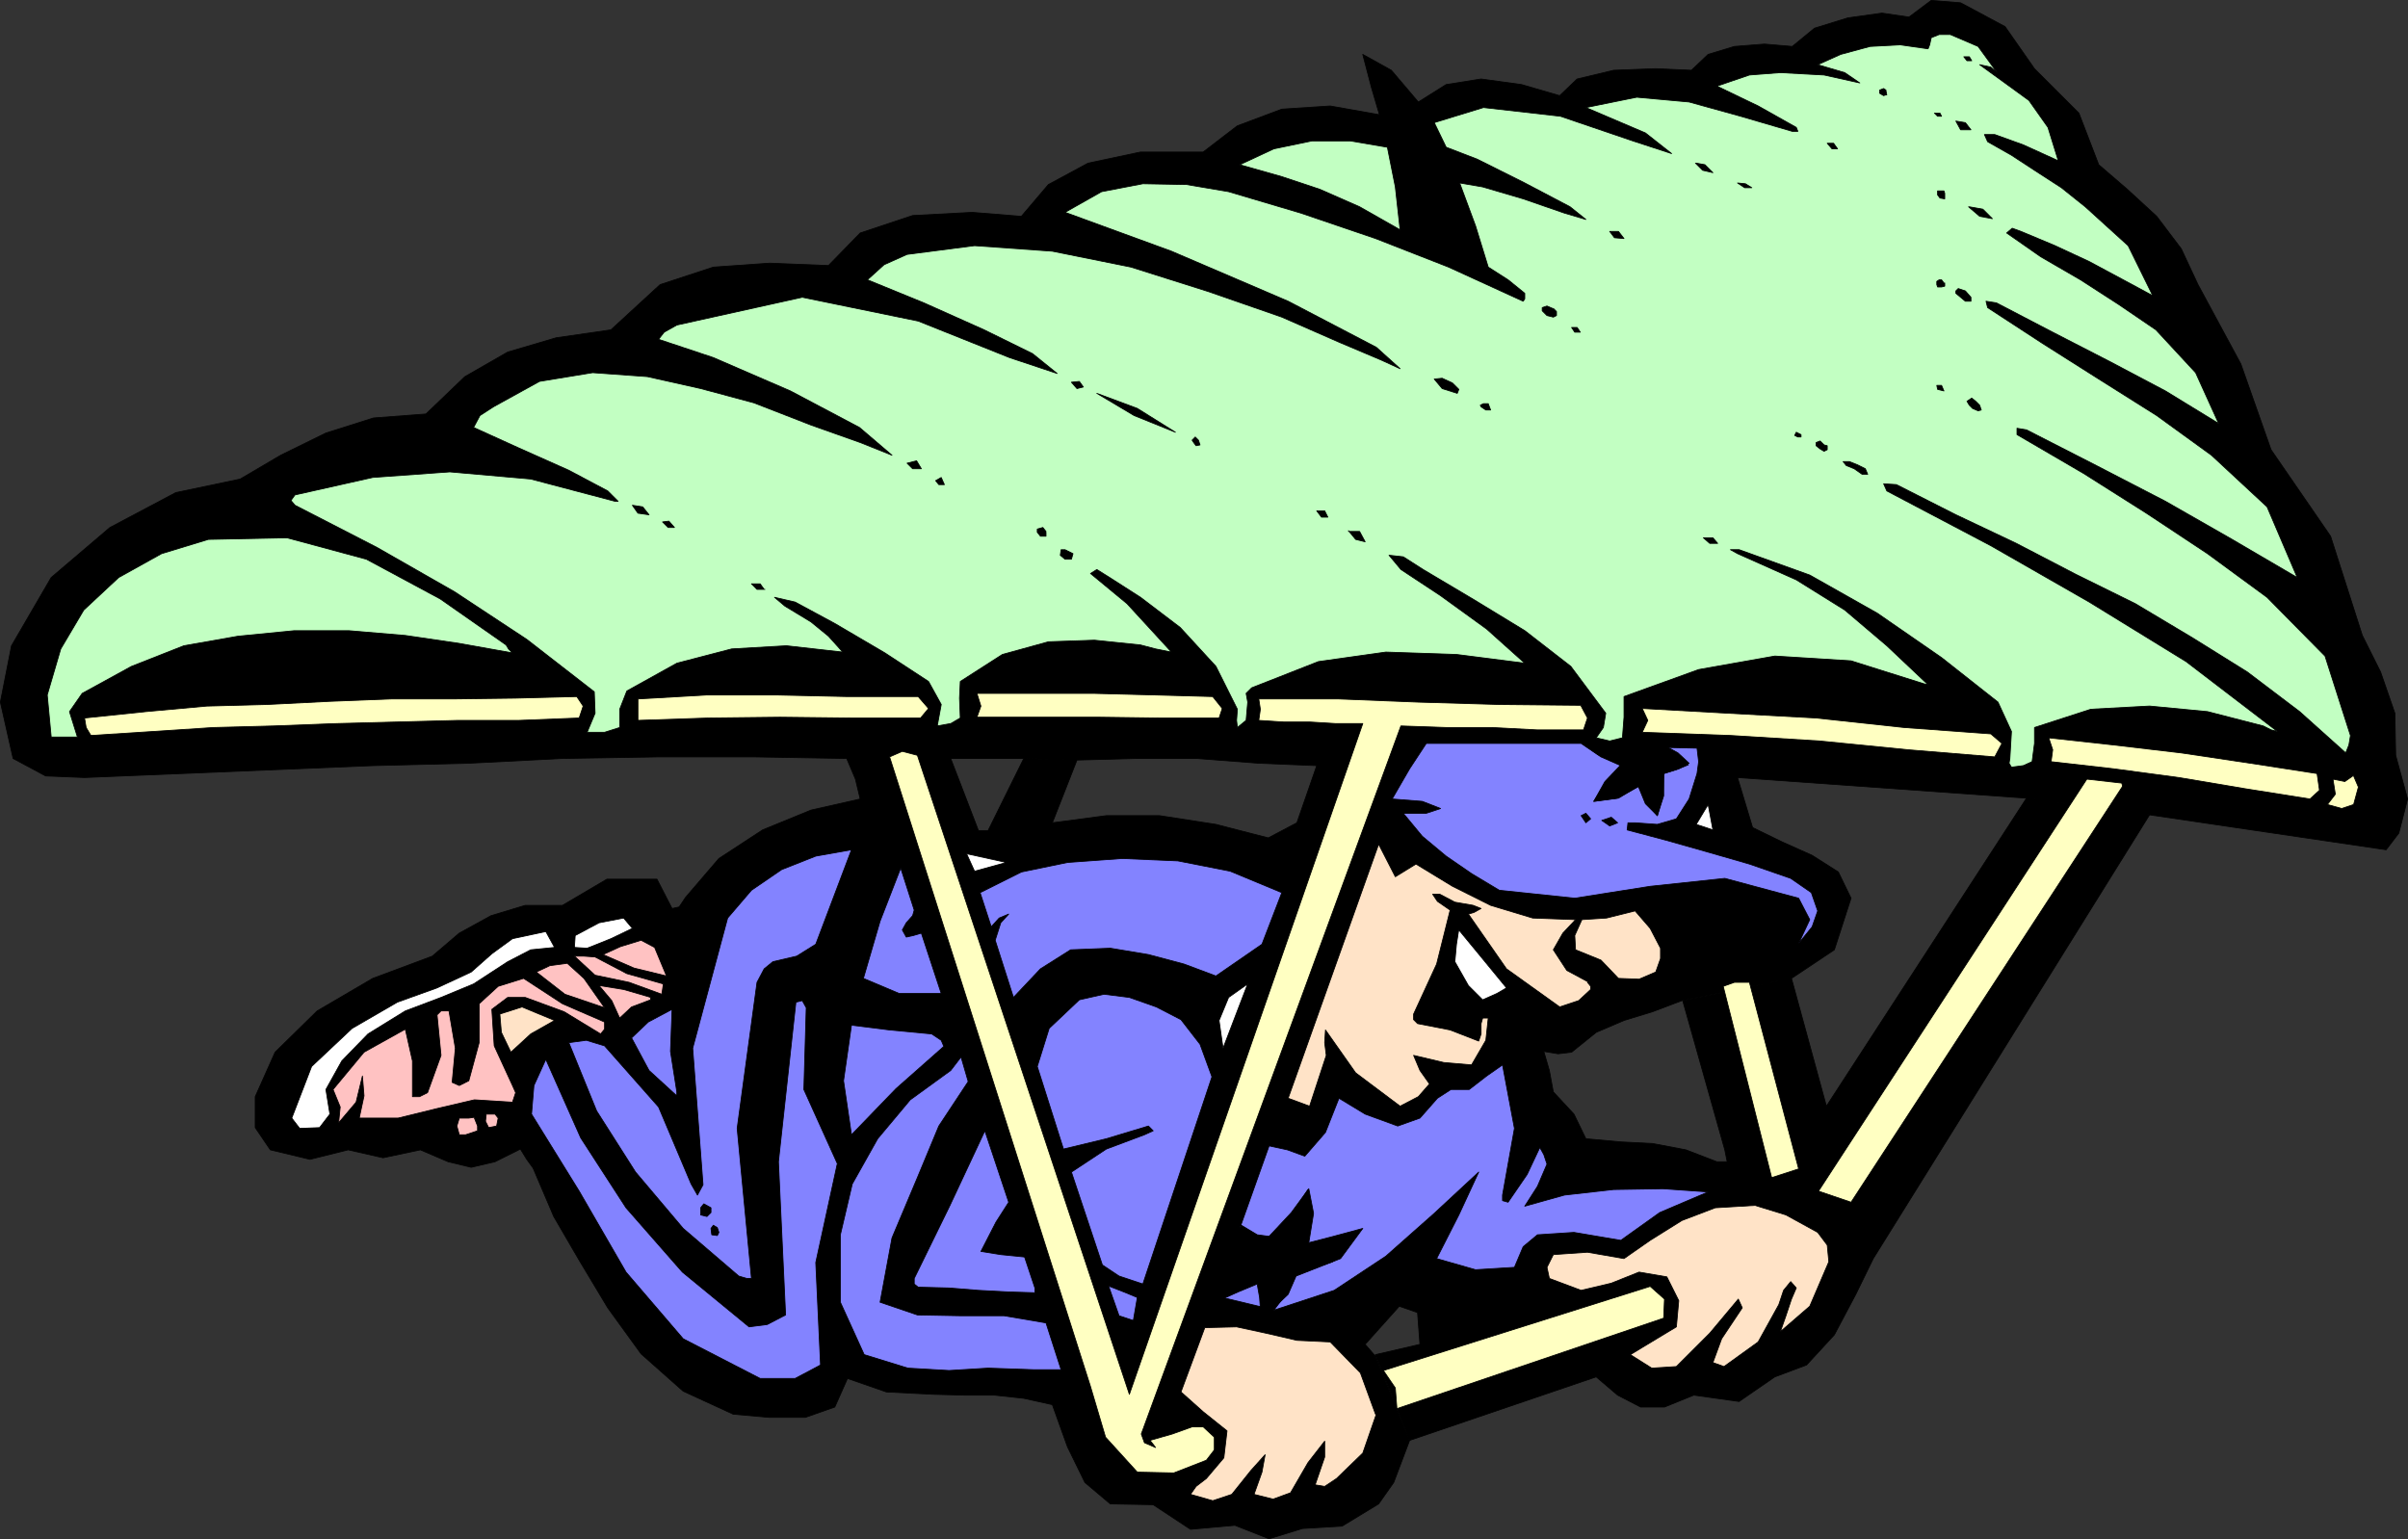 <?xml version="1.0" encoding="UTF-8" standalone="no"?>
<svg
   version="1.0"
   width="129.681mm"
   height="82.903mm"
   id="svg170"
   sodipodi:docname="Hang Gliding 01.wmf"
   xmlns:inkscape="http://www.inkscape.org/namespaces/inkscape"
   xmlns:sodipodi="http://sodipodi.sourceforge.net/DTD/sodipodi-0.dtd"
   xmlns="http://www.w3.org/2000/svg"
   xmlns:svg="http://www.w3.org/2000/svg">
  <rect width="100%" height="100%" fill="#333333" stroke="none"/>
  <sodipodi:namedview
     id="namedview170"
     pagecolor="#ffffff"
     bordercolor="#000000"
     borderopacity="0.25"
     inkscape:showpageshadow="2"
     inkscape:pageopacity="0.0"
     inkscape:pagecheckerboard="0"
     inkscape:deskcolor="#d1d1d1"
     inkscape:document-units="mm" />
  <defs
     id="defs1">
    <pattern
       id="WMFhbasepattern"
       patternUnits="userSpaceOnUse"
       width="6"
       height="6"
       x="0"
       y="0" />
  </defs>
  <path
     style="fill:#000000;fill-opacity:1;fill-rule:evenodd;stroke:none"
     d="m 219.21,154.728 -5.01,12.766 10.989,-1.454 h 10.827 l 11.474,1.778 10.666,2.747 5.818,-3.07 4.04,-11.635 -11.797,-0.485 -12.605,-0.97 h -12.282 l -12.12,0.323 -11.15,-0.323 h -35.714 l -18.907,-0.323 h -19.392 l -19.554,0.323 -19.069,0.97 -19.554,0.485 -19.554,0.808 -19.554,0.808 -19.554,0.808 -7.918,-0.323 -6.626,-3.555 -2.586,-11.473 2.262,-11.473 8.08,-13.897 11.958,-10.181 13.413,-7.11 13.09,-2.747 8.242,-4.848 9.211,-4.525 9.696,-3.07 10.666,-0.808 7.918,-7.595 8.726,-5.009 9.858,-2.909 11.15,-1.616 10.019,-9.211 10.827,-3.555 11.474,-0.808 11.958,0.485 6.464,-6.625 10.666,-3.555 12.12,-0.646 10.019,0.808 5.494,-6.464 8.08,-4.363 10.666,-2.262 h 12.766 l 6.949,-5.333 9.05,-3.394 9.858,-0.646 10.019,1.778 -1.616,-5.494 -1.778,-6.787 5.818,3.232 5.494,6.464 5.656,-3.555 7.11,-1.131 8.242,1.131 7.757,2.262 3.555,-3.394 7.434,-1.778 8.565,-0.323 7.272,0.323 3.394,-3.232 5.333,-1.616 6.141,-0.485 5.656,0.485 4.525,-3.717 6.787,-2.101 6.949,-0.97 5.494,0.808 4.525,-3.394 5.979,0.485 9.05,4.848 5.979,8.565 9.05,9.049 4.04,10.504 5.818,5.009 5.979,5.494 5.01,6.625 3.394,7.272 8.726,16.16 6.141,17.452 12.12,17.614 6.464,20.199 3.717,7.433 2.909,8.403 0.162,8.565 2.424,8.888 -1.778,6.949 -2.586,3.393 -48.157,-7.11 -25.048,-3.394 -58.822,-4.201 3.07,10.181 5.979,2.909 6.141,2.747 5.333,3.394 2.586,5.333 -3.394,10.504 -8.726,5.817 -22.301,4.525 -5.979,2.262 -5.818,1.778 -5.656,2.424 -5.01,4.04 -2.747,0.323 -2.909,-0.485 1.131,3.878 0.808,4.363 4.202,4.525 2.424,5.009 7.11,0.646 6.464,0.323 6.787,1.293 6.302,2.424 h 2.101 l -0.485,-2.424 -8.565,-30.38 22.139,-4.525 7.11,26.017 40.723,-62.699 25.048,3.394 -56.237,90.332 -3.555,7.272 -4.363,8.241 -5.656,6.141 -6.464,2.424 -7.272,5.009 -9.211,-1.293 -5.979,2.424 h -4.848 l -4.686,-2.424 -4.363,-3.717 -37.976,12.928 -6.949,-17.452 9.05,-2.101 -0.485,-6.464 -3.717,-1.293 -6.949,7.757 2.101,2.424 6.949,17.129 -3.232,8.565 -3.07,4.363 -7.434,4.525 -8.08,0.485 -6.787,2.101 -6.949,-2.747 -9.05,0.808 -7.595,-5.009 -8.726,-0.162 -5.171,-4.363 -3.555,-7.272 -3.07,-8.565 -5.818,-1.293 -5.979,-0.646 h -6.141 l -6.141,-0.162 -9.696,-0.485 -7.918,-2.747 -2.586,5.817 -5.979,2.101 h -7.434 l -7.272,-0.646 -10.181,-4.686 -8.565,-7.595 -6.787,-9.373 -5.818,-9.696 -5.171,-8.888 -4.202,-9.857 -1.293,-1.778 -1.293,-2.101 -5.171,2.586 -4.848,1.131 -4.686,-1.131 -5.656,-2.424 -7.595,1.616 -7.11,-1.616 -7.757,1.939 -8.08,-1.939 -3.07,-4.525 v -6.302 l 4.04,-9.049 8.565,-8.403 11.312,-6.625 12.12,-4.525 5.494,-4.686 6.464,-3.555 6.949,-2.101 h 7.595 l 9.05,-5.333 h 10.181 l 3.07,5.979 1.454,-0.323 1.293,-1.939 6.787,-7.918 8.888,-5.817 9.858,-4.04 10.019,-2.262 -0.97,-4.04 -1.778,-4.201 h 21.17 l 5.656,14.705 h 1.939 l 7.272,-14.705 z"
     id="path1" />
  <path
     style="fill:none;stroke:#000000;stroke-width:0.162px;stroke-linecap:round;stroke-linejoin:round;stroke-miterlimit:4;stroke-dasharray:none;stroke-opacity:1"
     d="m 219.21,154.728 -5.01,12.766 10.989,-1.454 h 10.827 l 11.474,1.778 10.666,2.747 5.818,-3.07 4.04,-11.635 -11.797,-0.485 -12.605,-0.97 h -12.282 l -12.12,0.323 -11.15,-0.323 h -35.714 l -18.907,-0.323 h -19.392 l -19.554,0.323 -19.069,0.97 -19.554,0.485 -19.554,0.808 -19.554,0.808 -19.554,0.808 -7.918,-0.323 -6.626,-3.555 -2.586,-11.473 2.262,-11.473 8.08,-13.897 11.958,-10.181 13.413,-7.11 13.09,-2.747 8.242,-4.848 9.211,-4.525 9.696,-3.07 10.666,-0.808 7.918,-7.595 8.726,-5.009 9.858,-2.909 11.15,-1.616 10.019,-9.211 10.827,-3.555 11.474,-0.808 11.958,0.485 6.464,-6.625 10.666,-3.555 12.12,-0.646 10.019,0.808 5.494,-6.464 8.08,-4.363 10.666,-2.262 h 12.766 l 6.949,-5.333 9.05,-3.394 9.858,-0.646 10.019,1.778 -1.616,-5.494 -1.778,-6.787 5.818,3.232 5.494,6.464 5.656,-3.555 7.11,-1.131 8.242,1.131 7.757,2.262 3.555,-3.394 7.434,-1.778 8.565,-0.323 7.272,0.323 3.394,-3.232 5.333,-1.616 6.141,-0.485 5.656,0.485 4.525,-3.717 6.787,-2.101 6.949,-0.97 5.494,0.808 4.525,-3.394 5.979,0.485 9.05,4.848 5.979,8.565 9.05,9.049 4.04,10.504 5.818,5.009 5.979,5.494 5.01,6.625 3.394,7.272 8.726,16.16 6.141,17.452 12.12,17.614 6.464,20.199 3.717,7.433 2.909,8.403 0.162,8.565 2.424,8.888 -1.778,6.949 -2.586,3.393 -48.157,-7.11 -25.048,-3.394 -58.822,-4.201 3.07,10.181 5.979,2.909 6.141,2.747 5.333,3.394 2.586,5.333 -3.394,10.504 -8.726,5.817 -22.301,4.525 -5.979,2.262 -5.818,1.778 -5.656,2.424 -5.01,4.04 -2.747,0.323 -2.909,-0.485 1.131,3.878 0.808,4.363 4.202,4.525 2.424,5.009 7.11,0.646 6.464,0.323 6.787,1.293 6.302,2.424 h 2.101 l -0.485,-2.424 -8.565,-30.38 22.139,-4.525 7.11,26.017 40.723,-62.699 25.048,3.394 -56.237,90.332 -3.555,7.272 -4.363,8.241 -5.656,6.141 -6.464,2.424 -7.272,5.009 -9.211,-1.293 -5.979,2.424 h -4.848 l -4.686,-2.424 -4.363,-3.717 -37.976,12.928 -6.949,-17.452 9.05,-2.101 -0.485,-6.464 -3.717,-1.293 -6.949,7.757 2.101,2.424 6.949,17.129 -3.232,8.565 -3.07,4.363 -7.434,4.525 -8.08,0.485 -6.787,2.101 -6.949,-2.747 -9.05,0.808 -7.595,-5.009 -8.726,-0.162 -5.171,-4.363 -3.555,-7.272 -3.07,-8.565 -5.818,-1.293 -5.979,-0.646 h -6.141 l -6.141,-0.162 -9.696,-0.485 -7.918,-2.747 -2.586,5.817 -5.979,2.101 h -7.434 l -7.272,-0.646 -10.181,-4.686 -8.565,-7.595 -6.787,-9.373 -5.818,-9.696 -5.171,-8.888 -4.202,-9.857 -1.293,-1.778 -1.293,-2.101 -5.171,2.586 -4.848,1.131 -4.686,-1.131 -5.656,-2.424 -7.595,1.616 -7.11,-1.616 -7.757,1.939 -8.08,-1.939 -3.07,-4.525 v -6.302 l 4.04,-9.049 8.565,-8.403 11.312,-6.625 12.12,-4.525 5.494,-4.686 6.464,-3.555 6.949,-2.101 h 7.595 l 9.05,-5.333 h 10.181 l 3.07,5.979 1.454,-0.323 1.293,-1.939 6.787,-7.918 8.888,-5.817 9.858,-4.04 10.019,-2.262 -0.97,-4.04 -1.778,-4.201 h 21.17 l 5.656,14.705 h 1.939 l 7.272,-14.705 10.827,0.323 v 0"
     id="path2" />
  <path
     style="fill:#c2ffc2;fill-opacity:1;fill-rule:evenodd;stroke:none"
     d="m 478.416,149.718 -5.171,-16.16 -11.797,-11.958 -12.12,-8.888 -12.443,-8.241 -12.766,-8.08 -13.574,-7.918 v -1.293 l 1.939,0.323 14.221,7.272 14.059,7.272 13.574,7.757 13.251,7.757 -6.141,-14.382 -11.312,-10.504 -11.15,-8.08 -11.797,-7.433 -11.474,-7.272 -11.15,-7.272 -0.323,-1.293 2.101,0.323 11.474,5.979 11.635,5.979 11.312,5.979 10.827,6.625 -4.686,-10.342 -8.08,-8.726 -7.595,-5.171 -7.757,-5.009 -8.08,-4.686 -6.949,-4.848 1.131,-0.97 1.778,0.646 6.949,2.909 6.949,3.232 6.626,3.555 6.302,3.394 -5.01,-10.181 -8.726,-7.918 -4.848,-3.878 -5.494,-3.555 -4.686,-3.07 -4.848,-2.747 -0.646,-1.454 h 2.101 l 5.818,2.101 7.11,3.232 -2.101,-6.787 -3.878,-5.494 -5.333,-3.878 -4.686,-3.394 2.262,0.485 1.293,1.131 -3.878,-5.333 -5.656,-2.424 h -2.262 l -1.616,0.646 -0.323,1.454 -0.323,0.808 -5.656,-0.808 -6.141,0.323 -5.979,1.616 -4.686,2.101 5.494,1.616 3.07,2.101 -7.272,-1.616 -8.888,-0.485 -6.302,0.485 -6.626,2.262 8.403,4.04 7.757,4.363 0.323,0.808 h -1.131 l -10.504,-3.07 -10.504,-2.909 -10.666,-0.97 -10.342,2.101 12.12,5.171 5.333,4.201 -7.918,-2.586 -14.706,-5.009 -15.675,-1.778 -10.019,3.07 2.424,5.009 6.302,2.424 9.696,4.848 9.211,4.848 3.232,2.586 -4.363,-1.293 -8.403,-2.909 -8.242,-2.424 -4.686,-0.808 3.232,8.726 2.586,8.403 4.04,2.586 3.394,2.747 v 1.131 l -0.323,0.485 -15.19,-6.949 -14.867,-5.817 -15.19,-5.171 -14.706,-4.363 -8.565,-1.454 -8.888,-0.162 -8.403,1.616 -7.434,4.201 21.654,7.918 23.755,10.181 17.938,9.373 4.848,4.363 -3.878,-1.778 -8.403,-3.555 -11.797,-5.171 -14.867,-5.171 -15.837,-5.009 -15.998,-3.232 -15.837,-1.131 -13.736,1.778 -4.686,2.101 -3.394,3.07 11.474,4.686 12.282,5.494 9.858,4.848 5.01,4.04 -9.696,-3.232 -18.584,-7.433 -23.594,-4.848 -25.533,5.656 -2.586,1.454 -1.131,1.454 11.15,3.717 15.675,6.787 14.059,7.433 6.626,5.656 -6.464,-2.586 -10.019,-3.555 -11.635,-4.525 -10.827,-2.909 -10.827,-2.424 -11.15,-0.808 -10.827,1.778 -9.373,5.171 -2.747,1.778 -1.293,2.424 8.888,4.04 10.504,4.686 7.918,4.201 2.101,2.101 h -0.646 l -17.13,-4.525 -16.483,-1.454 -15.675,1.131 -15.837,3.555 -0.808,1.131 0.808,0.97 16.645,8.565 15.837,9.049 14.706,9.696 13.736,10.665 0.162,4.363 -1.616,3.878 h 3.555 l 3.07,-0.97 v -3.717 l 1.454,-3.717 10.181,-5.656 11.15,-2.909 11.15,-0.646 11.474,1.293 -2.909,-3.232 -3.555,-2.909 -5.333,-3.232 -2.101,-1.778 4.202,0.97 8.08,4.363 10.181,5.979 8.888,5.817 2.586,4.686 -0.808,4.363 2.747,-0.485 1.939,-1.131 -0.162,-4.04 0.162,-3.394 8.565,-5.494 9.373,-2.586 9.373,-0.323 9.373,0.97 3.07,0.808 3.232,0.646 -9.05,-9.857 -7.434,-6.141 1.293,-0.808 2.586,1.616 6.302,4.04 8.08,6.141 7.272,7.918 4.363,8.726 -0.162,2.262 0.162,1.454 1.778,-1.454 0.323,-3.717 -0.323,-1.778 1.131,-1.131 13.574,-5.333 13.736,-1.939 14.382,0.485 13.898,1.778 -7.757,-6.949 -9.373,-6.787 -8.08,-5.333 -2.424,-2.909 2.909,0.323 4.04,2.586 10.342,6.141 10.342,6.302 9.373,7.272 7.11,9.534 -0.485,2.909 -1.454,2.101 2.747,0.646 2.586,-0.646 0.323,-4.201 v -4.201 l 15.19,-5.494 15.514,-2.747 15.514,0.97 14.867,4.686 0.808,0.162 0.323,0.323 -8.726,-8.241 -8.565,-7.272 -9.858,-6.141 -11.958,-5.333 -1.454,-0.808 h 1.778 l 14.382,5.171 13.736,7.757 13.09,9.049 11.474,9.049 2.747,5.979 -0.323,5.494 -0.162,0.97 0.485,0.808 2.424,-0.323 1.778,-0.808 0.485,-3.717 v -3.232 l 11.474,-3.717 11.958,-0.646 11.797,1.131 11.312,2.909 1.616,0.808 1.293,0.323 -18.584,-14.22 -19.715,-12.12 -20.038,-11.473 -21.17,-11.15 -0.646,-1.454 2.586,0.162 12.12,6.141 12.282,5.817 12.12,6.302 12.12,5.979 11.635,6.949 11.15,6.949 10.666,8.08 9.373,8.403 0.646,-1.616 0.323,-1.939 z"
     id="path3" />
  <path
     style="fill:none;stroke:#000000;stroke-width:0.162px;stroke-linecap:round;stroke-linejoin:round;stroke-miterlimit:4;stroke-dasharray:none;stroke-opacity:1"
     d="m 478.416,149.718 -5.171,-16.16 -11.797,-11.958 -12.12,-8.888 -12.443,-8.241 -12.766,-8.08 -13.574,-7.918 v -1.293 l 1.939,0.323 14.221,7.272 14.059,7.272 13.574,7.757 13.251,7.757 -6.141,-14.382 -11.312,-10.504 -11.15,-8.08 -11.797,-7.433 -11.474,-7.272 -11.15,-7.272 -0.323,-1.293 2.101,0.323 11.474,5.979 11.635,5.979 11.312,5.979 10.827,6.625 -4.686,-10.342 -8.08,-8.726 -7.595,-5.171 -7.757,-5.009 -8.08,-4.686 -6.949,-4.848 1.131,-0.97 1.778,0.646 6.949,2.909 6.949,3.232 6.626,3.555 6.302,3.394 -5.01,-10.181 -8.726,-7.918 -4.848,-3.878 -5.494,-3.555 -4.686,-3.07 -4.848,-2.747 -0.646,-1.454 h 2.101 l 5.818,2.101 7.11,3.232 -2.101,-6.787 -3.878,-5.494 -5.333,-3.878 -4.686,-3.394 2.262,0.485 1.293,1.131 -3.878,-5.333 -5.656,-2.424 h -2.262 l -1.616,0.646 -0.323,1.454 -0.323,0.808 -5.656,-0.808 -6.141,0.323 -5.979,1.616 -4.686,2.101 5.494,1.616 3.07,2.101 -7.272,-1.616 -8.888,-0.485 -6.302,0.485 -6.626,2.262 8.403,4.04 7.757,4.363 0.323,0.808 h -1.131 l -10.504,-3.07 -10.504,-2.909 -10.666,-0.97 -10.342,2.101 12.12,5.171 5.333,4.201 -7.918,-2.586 -14.706,-5.009 -15.675,-1.778 -10.019,3.07 2.424,5.009 6.302,2.424 9.696,4.848 9.211,4.848 3.232,2.586 -4.363,-1.293 -8.403,-2.909 -8.242,-2.424 -4.686,-0.808 3.232,8.726 2.586,8.403 4.04,2.586 3.394,2.747 v 1.131 l -0.323,0.485 -15.19,-6.949 -14.867,-5.817 -15.19,-5.171 -14.706,-4.363 -8.565,-1.454 -8.888,-0.162 -8.403,1.616 -7.434,4.201 21.654,7.918 23.755,10.181 17.938,9.373 4.848,4.363 -3.878,-1.778 -8.403,-3.555 -11.797,-5.171 -14.867,-5.171 -15.837,-5.009 -15.998,-3.232 -15.837,-1.131 -13.736,1.778 -4.686,2.101 -3.394,3.07 11.474,4.686 12.282,5.494 9.858,4.848 5.01,4.04 -9.696,-3.232 -18.584,-7.433 -23.594,-4.848 -25.533,5.656 -2.586,1.454 -1.131,1.454 11.15,3.717 15.675,6.787 14.059,7.433 6.626,5.656 -6.464,-2.586 -10.019,-3.555 -11.635,-4.525 -10.827,-2.909 -10.827,-2.424 -11.15,-0.808 -10.827,1.778 -9.373,5.171 -2.747,1.778 -1.293,2.424 8.888,4.04 10.504,4.686 7.918,4.201 2.101,2.101 h -0.646 l -17.13,-4.525 -16.483,-1.454 -15.675,1.131 -15.837,3.555 -0.808,1.131 0.808,0.97 16.645,8.565 15.837,9.049 14.706,9.696 13.736,10.665 0.162,4.363 -1.616,3.878 h 3.555 l 3.07,-0.97 v -3.717 l 1.454,-3.717 10.181,-5.656 11.15,-2.909 11.15,-0.646 11.474,1.293 -2.909,-3.232 -3.555,-2.909 -5.333,-3.232 -2.101,-1.778 4.202,0.97 8.08,4.363 10.181,5.979 8.888,5.817 2.586,4.686 -0.808,4.363 2.747,-0.485 1.939,-1.131 -0.162,-4.04 0.162,-3.394 8.565,-5.494 9.373,-2.586 9.373,-0.323 9.373,0.97 3.07,0.808 3.232,0.646 -9.05,-9.857 -7.434,-6.141 1.293,-0.808 2.586,1.616 6.302,4.04 8.08,6.141 7.272,7.918 4.363,8.726 -0.162,2.262 0.162,1.454 1.778,-1.454 0.323,-3.717 -0.323,-1.778 1.131,-1.131 13.574,-5.333 13.736,-1.939 14.382,0.485 13.898,1.778 -7.757,-6.949 -9.373,-6.787 -8.08,-5.333 -2.424,-2.909 2.909,0.323 4.04,2.586 10.342,6.141 10.342,6.302 9.373,7.272 7.11,9.534 -0.485,2.909 -1.454,2.101 2.747,0.646 2.586,-0.646 0.323,-4.201 v -4.201 l 15.19,-5.494 15.514,-2.747 15.514,0.97 14.867,4.686 0.808,0.162 0.323,0.323 -8.726,-8.241 -8.565,-7.272 -9.858,-6.141 -11.958,-5.333 -1.454,-0.808 h 1.778 l 14.382,5.171 13.736,7.757 13.09,9.049 11.474,9.049 2.747,5.979 -0.323,5.494 -0.162,0.97 0.485,0.808 2.424,-0.323 1.778,-0.808 0.485,-3.717 v -3.232 l 11.474,-3.717 11.958,-0.646 11.797,1.131 11.312,2.909 1.616,0.808 1.293,0.323 -18.584,-14.22 -19.715,-12.12 -20.038,-11.473 -21.17,-11.15 -0.646,-1.454 2.586,0.162 12.12,6.141 12.282,5.817 12.12,6.302 12.12,5.979 11.635,6.949 11.15,6.949 10.666,8.08 9.373,8.403 0.646,-1.616 0.323,-1.939 v 0"
     id="path4" />
  <path
     style="fill:#000000;fill-opacity:1;fill-rule:evenodd;stroke:none"
     d="m 400.687,42.096 2.262,1.939 2.586,0.485 -1.939,-1.939 -2.747,-0.485 v 0 z"
     id="path5" />
  <path
     style="fill:none;stroke:#000000;stroke-width:0.162px;stroke-linecap:round;stroke-linejoin:round;stroke-miterlimit:4;stroke-dasharray:none;stroke-opacity:1"
     d="m 400.687,42.096 2.262,1.939 2.586,0.485 -1.939,-1.939 -2.747,-0.485 v 0"
     id="path6" />
  <path
     style="fill:#000000;fill-opacity:1;fill-rule:evenodd;stroke:none"
     d="m 402.949,82.495 -0.808,-0.808 -0.808,-0.646 -0.97,0.646 0.485,0.808 0.646,0.646 1.131,0.485 0.646,-0.162 -0.323,-0.97 z"
     id="path7" />
  <path
     style="fill:none;stroke:#000000;stroke-width:0.162px;stroke-linecap:round;stroke-linejoin:round;stroke-miterlimit:4;stroke-dasharray:none;stroke-opacity:1"
     d="m 402.949,82.495 -0.808,-0.808 -0.808,-0.646 -0.97,0.646 0.485,0.808 0.646,0.646 1.131,0.485 0.646,-0.162 -0.323,-0.97 v 0"
     id="path8" />
  <path
     style="fill:#000000;fill-opacity:1;fill-rule:evenodd;stroke:none"
     d="m 398.101,24.643 0.97,1.778 h 2.101 l -1.131,-1.454 -1.939,-0.323 z"
     id="path9" />
  <path
     style="fill:none;stroke:#000000;stroke-width:0.162px;stroke-linecap:round;stroke-linejoin:round;stroke-miterlimit:4;stroke-dasharray:none;stroke-opacity:1"
     d="m 398.101,24.643 0.97,1.778 h 2.101 l -1.131,-1.454 -1.939,-0.323 v 0"
     id="path10" />
  <path
     style="fill:#000000;fill-opacity:1;fill-rule:evenodd;stroke:none"
     d="m 399.717,11.554 0.646,0.808 h 0.97 l -0.485,-0.808 z"
     id="path11" />
  <path
     style="fill:none;stroke:#000000;stroke-width:0.162px;stroke-linecap:round;stroke-linejoin:round;stroke-miterlimit:4;stroke-dasharray:none;stroke-opacity:1"
     d="m 399.717,11.554 0.646,0.808 h 0.97 l -0.485,-0.808 h -1.131 v 0"
     id="path12" />
  <path
     style="fill:#000000;fill-opacity:1;fill-rule:evenodd;stroke:none"
     d="m 401.172,60.518 -1.131,-1.293 -1.454,-0.485 -0.485,0.485 v 0.485 l 0.97,0.808 0.97,0.808 h 1.131 z"
     id="path13" />
  <path
     style="fill:none;stroke:#000000;stroke-width:0.162px;stroke-linecap:round;stroke-linejoin:round;stroke-miterlimit:4;stroke-dasharray:none;stroke-opacity:1"
     d="m 401.172,60.518 -1.131,-1.293 -1.454,-0.485 -0.485,0.485 v 0.485 l 0.97,0.808 0.97,0.808 h 1.131 v -0.808 0"
     id="path14" />
  <path
     style="fill:#000000;fill-opacity:1;fill-rule:evenodd;stroke:none"
     d="m 395.677,57.609 -0.485,-0.646 h -0.485 l -0.485,0.323 v 0.646 l 0.162,0.485 h 0.808 l 0.646,-0.162 v -0.646 0 z"
     id="path15" />
  <path
     style="fill:none;stroke:#000000;stroke-width:0.162px;stroke-linecap:round;stroke-linejoin:round;stroke-miterlimit:4;stroke-dasharray:none;stroke-opacity:1"
     d="m 395.677,57.609 -0.485,-0.646 h -0.485 l -0.485,0.323 v 0.646 l 0.162,0.485 h 0.808 l 0.646,-0.162 v -0.646 0"
     id="path16" />
  <path
     style="fill:#000000;fill-opacity:1;fill-rule:evenodd;stroke:none"
     d="m 395.839,39.349 -0.162,-0.485 h -1.293 v 0.808 l 0.485,0.646 0.97,0.162 v -0.323 z"
     id="path17" />
  <path
     style="fill:none;stroke:#000000;stroke-width:0.162px;stroke-linecap:round;stroke-linejoin:round;stroke-miterlimit:4;stroke-dasharray:none;stroke-opacity:1"
     d="m 395.839,39.349 -0.162,-0.485 h -1.293 v 0.808 l 0.485,0.646 0.97,0.162 v -0.323 -0.808 0"
     id="path18" />
  <path
     style="fill:#000000;fill-opacity:1;fill-rule:evenodd;stroke:none"
     d="m 394.223,78.455 0.162,0.808 1.293,0.323 -0.485,-1.131 z"
     id="path19" />
  <path
     style="fill:none;stroke:#000000;stroke-width:0.162px;stroke-linecap:round;stroke-linejoin:round;stroke-miterlimit:4;stroke-dasharray:none;stroke-opacity:1"
     d="m 394.223,78.455 0.162,0.808 1.293,0.323 -0.485,-1.131 h -0.97 v 0"
     id="path20" />
  <path
     style="fill:#000000;fill-opacity:1;fill-rule:evenodd;stroke:none"
     d="m 393.738,23.027 0.646,0.646 h 0.808 l -0.323,-0.646 h -1.131 z"
     id="path21" />
  <path
     style="fill:none;stroke:#000000;stroke-width:0.162px;stroke-linecap:round;stroke-linejoin:round;stroke-miterlimit:4;stroke-dasharray:none;stroke-opacity:1"
     d="m 393.738,23.027 0.646,0.646 h 0.808 l -0.323,-0.646 h -1.131 v 0"
     id="path22" />
  <path
     style="fill:#000000;fill-opacity:1;fill-rule:evenodd;stroke:none"
     d="m 383.88,18.341 -0.485,-0.323 -0.808,0.323 v 0.646 l 0.808,0.485 0.485,-0.162 h 0.162 l -0.162,-0.808 V 18.341 Z"
     id="path23" />
  <path
     style="fill:none;stroke:#000000;stroke-width:0.162px;stroke-linecap:round;stroke-linejoin:round;stroke-miterlimit:4;stroke-dasharray:none;stroke-opacity:1"
     d="m 383.88,18.341 -0.485,-0.323 -0.808,0.323 v 0.646 l 0.808,0.485 0.485,-0.162 h 0.162 l -0.162,-0.808 v -0.162 0"
     id="path24" />
  <path
     style="fill:#000000;fill-opacity:1;fill-rule:evenodd;stroke:none"
     d="m 378.063,94.614 -1.616,-0.646 h -1.293 l 0.646,0.808 1.616,0.646 1.616,1.131 h 1.131 l -0.485,-1.131 z"
     id="path25" />
  <path
     style="fill:none;stroke:#000000;stroke-width:0.162px;stroke-linecap:round;stroke-linejoin:round;stroke-miterlimit:4;stroke-dasharray:none;stroke-opacity:1"
     d="m 378.063,94.614 -1.616,-0.646 h -1.293 l 0.646,0.808 1.616,0.646 1.616,1.131 h 1.131 l -0.485,-1.131 -1.616,-0.808 v 0"
     id="path26" />
  <path
     style="fill:#000000;fill-opacity:1;fill-rule:evenodd;stroke:none"
     d="m 371.922,29.168 0.97,1.131 h 1.131 l -0.808,-1.131 h -1.293 z"
     id="path27" />
  <path
     style="fill:none;stroke:#000000;stroke-width:0.162px;stroke-linecap:round;stroke-linejoin:round;stroke-miterlimit:4;stroke-dasharray:none;stroke-opacity:1"
     d="m 371.922,29.168 0.97,1.131 h 1.131 l -0.808,-1.131 h -1.293 v 0"
     id="path28" />
  <path
     style="fill:#ffe3c7;fill-opacity:1;fill-rule:evenodd;stroke:none"
     d="m 372.245,256.856 -0.323,-3.394 -1.939,-2.586 -6.464,-3.555 -6.302,-1.939 -8.08,0.485 -6.787,2.586 -6.464,4.04 -5.333,3.717 -7.434,-1.293 -6.949,0.485 -1.293,2.586 0.485,2.262 6.464,2.424 6.141,-1.454 5.656,-2.262 5.656,0.97 2.424,4.848 -0.485,5.333 -9.373,5.656 4.363,2.747 5.01,-0.323 6.787,-6.787 5.818,-6.949 0.808,1.778 -0.97,1.454 -3.232,4.848 -1.778,4.848 2.262,0.808 6.949,-5.009 4.202,-7.595 0.97,-2.909 1.454,-1.778 1.131,1.293 -0.97,2.262 -1.131,3.394 -1.131,3.232 5.979,-5.171 3.878,-9.049 z"
     id="path29" />
  <path
     style="fill:none;stroke:#000000;stroke-width:0.162px;stroke-linecap:round;stroke-linejoin:round;stroke-miterlimit:4;stroke-dasharray:none;stroke-opacity:1"
     d="m 372.245,256.856 -0.323,-3.394 -1.939,-2.586 -6.464,-3.555 -6.302,-1.939 -8.08,0.485 -6.787,2.586 -6.464,4.04 -5.333,3.717 -7.434,-1.293 -6.949,0.485 -1.293,2.586 0.485,2.262 6.464,2.424 6.141,-1.454 5.656,-2.262 5.656,0.97 2.424,4.848 -0.485,5.333 -9.373,5.656 4.363,2.747 5.01,-0.323 6.787,-6.787 5.818,-6.949 0.808,1.778 -0.97,1.454 -3.232,4.848 -1.778,4.848 2.262,0.808 6.949,-5.009 4.202,-7.595 0.97,-2.909 1.454,-1.778 1.131,1.293 -0.97,2.262 -1.131,3.394 -1.131,3.232 5.979,-5.171 3.878,-9.049 v 0"
     id="path30" />
  <path
     style="fill:#000000;fill-opacity:1;fill-rule:evenodd;stroke:none"
     d="m 371.276,90.574 -0.808,-0.808 -0.808,0.323 v 0.646 l 0.808,0.646 0.808,0.485 0.646,-0.323 v -0.808 l -0.646,-0.162 z"
     id="path31" />
  <path
     style="fill:none;stroke:#000000;stroke-width:0.162px;stroke-linecap:round;stroke-linejoin:round;stroke-miterlimit:4;stroke-dasharray:none;stroke-opacity:1"
     d="m 371.276,90.574 -0.808,-0.808 -0.808,0.323 v 0.646 l 0.808,0.646 0.808,0.485 0.646,-0.323 v -0.808 l -0.646,-0.162 v 0"
     id="path32" />
  <path
     style="fill:#000000;fill-opacity:1;fill-rule:evenodd;stroke:none"
     d="m 366.589,88.474 -0.646,-0.323 -0.323,-0.162 -0.323,0.646 0.646,0.323 h 0.646 v -0.485 z"
     id="path33" />
  <path
     style="fill:none;stroke:#000000;stroke-width:0.162px;stroke-linecap:round;stroke-linejoin:round;stroke-miterlimit:4;stroke-dasharray:none;stroke-opacity:1"
     d="m 366.589,88.474 -0.646,-0.323 -0.323,-0.162 -0.323,0.646 0.646,0.323 h 0.646 v -0.485 0"
     id="path34" />
  <path
     style="fill:#000000;fill-opacity:1;fill-rule:evenodd;stroke:none"
     d="m 353.661,37.248 1.454,0.97 h 1.454 l -1.293,-0.808 -1.616,-0.162 z"
     id="path35" />
  <path
     style="fill:none;stroke:#000000;stroke-width:0.162px;stroke-linecap:round;stroke-linejoin:round;stroke-miterlimit:4;stroke-dasharray:none;stroke-opacity:1"
     d="m 353.661,37.248 1.454,0.97 h 1.454 l -1.293,-0.808 -1.616,-0.162 v 0"
     id="path36" />
  <path
     style="fill:#000000;fill-opacity:1;fill-rule:evenodd;stroke:none"
     d="m 346.712,109.481 1.293,1.131 h 1.616 l -0.97,-1.131 z"
     id="path37" />
  <path
     style="fill:none;stroke:#000000;stroke-width:0.162px;stroke-linecap:round;stroke-linejoin:round;stroke-miterlimit:4;stroke-dasharray:none;stroke-opacity:1"
     d="m 346.712,109.481 1.293,1.131 h 1.616 l -0.97,-1.131 h -1.939 v 0"
     id="path38" />
  <path
     style="fill:#000000;fill-opacity:1;fill-rule:evenodd;stroke:none"
     d="m 345.096,33.208 1.454,1.454 2.101,0.485 -1.616,-1.616 -1.778,-0.323 v 0 z"
     id="path39" />
  <path
     style="fill:none;stroke:#000000;stroke-width:0.162px;stroke-linecap:round;stroke-linejoin:round;stroke-miterlimit:4;stroke-dasharray:none;stroke-opacity:1"
     d="m 345.096,33.208 1.454,1.454 2.101,0.485 -1.616,-1.616 -1.778,-0.323 v 0"
     id="path40" />
  <path
     style="fill:#ffffff;fill-opacity:1;fill-rule:evenodd;stroke:none"
     d="m 347.682,163.777 -2.424,4.04 3.394,1.131 z"
     id="path41" />
  <path
     style="fill:none;stroke:#000000;stroke-width:0.162px;stroke-linecap:round;stroke-linejoin:round;stroke-miterlimit:4;stroke-dasharray:none;stroke-opacity:1"
     d="m 347.682,163.777 -2.424,4.04 3.394,1.131 -0.97,-5.171 v 0"
     id="path42" />
  <path
     style="fill:#8383ff;fill-opacity:1;fill-rule:evenodd;stroke:none"
     d="m 345.42,157.475 -1.616,5.171 -2.586,4.04 -3.878,1.131 -4.525,-0.323 h -1.454 l -0.162,1.454 7.918,2.101 8.565,2.424 8.403,2.424 8.403,2.909 4.202,2.909 1.293,3.717 -1.131,3.232 -2.747,3.394 2.262,-4.848 -2.262,-4.363 -15.029,-4.04 -15.19,1.616 -15.352,2.424 -15.352,-1.616 -5.656,-3.394 -5.171,-3.555 -4.848,-4.04 -3.878,-4.686 h 4.686 l 2.909,-0.97 -3.717,-1.454 -6.141,-0.485 3.555,-6.141 3.394,-5.171 h 31.512 l 4.04,2.747 4.04,1.778 -3.07,3.555 -2.424,3.717 4.686,-0.646 4.525,-2.424 1.293,3.07 2.424,2.909 1.131,-4.04 0.162,-4.525 2.586,-0.808 2.424,-0.97 -2.747,-2.101 -2.424,-1.454 6.949,0.162 0.323,2.747 z"
     id="path43" />
  <path
     style="fill:none;stroke:#000000;stroke-width:0.162px;stroke-linecap:round;stroke-linejoin:round;stroke-miterlimit:4;stroke-dasharray:none;stroke-opacity:1"
     d="m 345.42,157.475 -1.616,5.171 -2.586,4.04 -3.878,1.131 -4.525,-0.323 h -1.454 l -0.162,1.454 7.918,2.101 8.565,2.424 8.403,2.424 8.403,2.909 4.202,2.909 1.293,3.717 -1.131,3.232 -2.747,3.394 2.262,-4.848 -2.262,-4.363 -15.029,-4.04 -15.19,1.616 -15.352,2.424 -15.352,-1.616 -5.656,-3.394 -5.171,-3.555 -4.848,-4.04 -3.878,-4.686 h 4.686 l 2.909,-0.97 -3.717,-1.454 -6.141,-0.485 3.555,-6.141 3.394,-5.171 h 31.512 l 4.04,2.747 4.04,1.778 -3.07,3.555 -2.424,3.717 4.686,-0.646 4.525,-2.424 1.293,3.07 2.424,2.909 1.131,-4.04 0.162,-4.525 2.586,-0.808 2.424,-0.97 -2.747,-2.101 -2.424,-1.454 6.949,0.162 0.323,2.747 -0.323,2.424 v 0"
     id="path44" />
  <path
     style="fill:#ffe3c7;fill-opacity:1;fill-rule:evenodd;stroke:none"
     d="m 337.986,193.026 -2.101,-4.04 -3.07,-3.555 -5.818,1.454 -5.01,0.323 -1.454,3.232 0.162,2.909 5.171,2.101 3.555,3.717 4.202,0.162 3.394,-1.454 0.97,-2.747 z"
     id="path45" />
  <path
     style="fill:none;stroke:#000000;stroke-width:0.162px;stroke-linecap:round;stroke-linejoin:round;stroke-miterlimit:4;stroke-dasharray:none;stroke-opacity:1"
     d="m 337.986,193.026 -2.101,-4.04 -3.07,-3.555 -5.818,1.454 -5.01,0.323 -1.454,3.232 0.162,2.909 5.171,2.101 3.555,3.717 4.202,0.162 3.394,-1.454 0.97,-2.747 v -2.101 0"
     id="path46" />
  <path
     style="fill:#000000;fill-opacity:1;fill-rule:evenodd;stroke:none"
     d="m 327.644,47.105 0.97,1.293 1.939,0.162 -1.131,-1.454 z"
     id="path47" />
  <path
     style="fill:none;stroke:#000000;stroke-width:0.162px;stroke-linecap:round;stroke-linejoin:round;stroke-miterlimit:4;stroke-dasharray:none;stroke-opacity:1"
     d="m 327.644,47.105 0.97,1.293 1.939,0.162 -1.131,-1.454 h -1.778 v 0"
     id="path48" />
  <path
     style="fill:#000000;fill-opacity:1;fill-rule:evenodd;stroke:none"
     d="m 326.028,167.009 1.616,1.131 1.616,-0.646 -1.293,-1.131 -1.939,0.646 z"
     id="path49" />
  <path
     style="fill:none;stroke:#000000;stroke-width:0.162px;stroke-linecap:round;stroke-linejoin:round;stroke-miterlimit:4;stroke-dasharray:none;stroke-opacity:1"
     d="m 326.028,167.009 1.616,1.131 1.616,-0.646 -1.293,-1.131 -1.939,0.646 v 0"
     id="path50" />
  <path
     style="fill:#000000;fill-opacity:1;fill-rule:evenodd;stroke:none"
     d="m 319.887,66.658 0.646,0.97 h 1.131 l -0.646,-0.97 h -1.131 z"
     id="path51" />
  <path
     style="fill:none;stroke:#000000;stroke-width:0.162px;stroke-linecap:round;stroke-linejoin:round;stroke-miterlimit:4;stroke-dasharray:none;stroke-opacity:1"
     d="m 319.887,66.658 0.646,0.97 h 1.131 l -0.646,-0.97 h -1.131 v 0"
     id="path52" />
  <path
     style="fill:#ffe3c7;fill-opacity:1;fill-rule:evenodd;stroke:none"
     d="m 323.119,199.813 -4.202,-2.262 -2.747,-4.201 1.939,-3.394 2.586,-2.747 -8.726,-0.323 -8.565,-2.586 -7.757,-3.878 -7.434,-4.525 -4.202,2.586 -3.394,-6.625 -18.422,51.711 4.363,1.616 3.394,-10.342 -0.323,-2.586 0.162,-2.586 6.141,8.726 9.05,6.787 3.717,-1.939 2.262,-2.586 -1.939,-2.747 -1.293,-3.07 6.141,1.454 5.656,0.485 2.909,-5.009 0.485,-4.525 h -1.131 l -0.323,1.131 v 2.101 l -0.485,1.454 -5.818,-2.262 -6.626,-1.293 -0.808,-0.808 v -1.131 l 4.686,-10.181 2.747,-10.989 -2.586,-1.778 -0.97,-1.454 h 1.454 l 3.07,1.616 3.717,0.646 1.616,0.646 -1.454,0.808 -1.131,0.323 7.757,11.15 10.827,7.757 3.878,-1.293 2.424,-2.262 v -0.646 l -0.646,-0.808 v 0 z"
     id="path53" />
  <path
     style="fill:none;stroke:#000000;stroke-width:0.162px;stroke-linecap:round;stroke-linejoin:round;stroke-miterlimit:4;stroke-dasharray:none;stroke-opacity:1"
     d="m 323.119,199.813 -4.202,-2.262 -2.747,-4.201 1.939,-3.394 2.586,-2.747 -8.726,-0.323 -8.565,-2.586 -7.757,-3.878 -7.434,-4.525 -4.202,2.586 -3.394,-6.625 -18.422,51.711 4.363,1.616 3.394,-10.342 -0.323,-2.586 0.162,-2.586 6.141,8.726 9.05,6.787 3.717,-1.939 2.262,-2.586 -1.939,-2.747 -1.293,-3.07 6.141,1.454 5.656,0.485 2.909,-5.009 0.485,-4.525 h -1.131 l -0.323,1.131 v 2.101 l -0.485,1.454 -5.818,-2.262 -6.626,-1.293 -0.808,-0.808 v -1.131 l 4.686,-10.181 2.747,-10.989 -2.586,-1.778 -0.97,-1.454 h 1.454 l 3.07,1.616 3.717,0.646 1.616,0.646 -1.454,0.808 -1.131,0.323 7.757,11.15 10.827,7.757 3.878,-1.293 2.424,-2.262 v -0.646 l -0.646,-0.808 v 0"
     id="path54" />
  <path
     style="fill:#000000;fill-opacity:1;fill-rule:evenodd;stroke:none"
     d="m 321.826,166.039 0.97,1.454 0.97,-0.808 -0.97,-1.131 -0.97,0.485 z"
     id="path55" />
  <path
     style="fill:none;stroke:#000000;stroke-width:0.162px;stroke-linecap:round;stroke-linejoin:round;stroke-miterlimit:4;stroke-dasharray:none;stroke-opacity:1"
     d="m 321.826,166.039 0.97,1.454 0.97,-0.808 -0.97,-1.131 -0.97,0.485 v 0"
     id="path56" />
  <path
     style="fill:#000000;fill-opacity:1;fill-rule:evenodd;stroke:none"
     d="m 316.008,62.78 -1.131,-0.485 -0.97,0.323 v 0.646 l 0.97,0.97 1.293,0.323 0.646,-0.323 v -0.808 l -0.646,-0.646 v 0 z"
     id="path57" />
  <path
     style="fill:none;stroke:#000000;stroke-width:0.162px;stroke-linecap:round;stroke-linejoin:round;stroke-miterlimit:4;stroke-dasharray:none;stroke-opacity:1"
     d="m 316.008,62.78 -1.131,-0.485 -0.97,0.323 v 0.646 l 0.97,0.97 1.293,0.323 0.646,-0.323 v -0.808 l -0.646,-0.646 v 0"
     id="path58" />
  <path
     style="fill:#ffffff;fill-opacity:1;fill-rule:evenodd;stroke:none"
     d="m 296.94,189.148 -0.485,3.07 -0.323,3.555 2.747,4.848 2.909,2.909 2.909,-1.293 1.939,-1.131 -5.171,-6.302 -4.525,-5.494 v 0 z"
     id="path59" />
  <path
     style="fill:none;stroke:#000000;stroke-width:0.162px;stroke-linecap:round;stroke-linejoin:round;stroke-miterlimit:4;stroke-dasharray:none;stroke-opacity:1"
     d="m 296.94,189.148 -0.485,3.07 -0.323,3.555 2.747,4.848 2.909,2.909 2.909,-1.293 1.939,-1.131 -5.171,-6.302 -4.525,-5.494 v 0"
     id="path60" />
  <path
     style="fill:#000000;fill-opacity:1;fill-rule:evenodd;stroke:none"
     d="m 302.919,82.171 h -0.97 l -0.646,0.323 0.162,0.323 0.97,0.646 h 0.97 z"
     id="path61" />
  <path
     style="fill:none;stroke:#000000;stroke-width:0.162px;stroke-linecap:round;stroke-linejoin:round;stroke-miterlimit:4;stroke-dasharray:none;stroke-opacity:1"
     d="m 302.919,82.171 h -0.97 l -0.646,0.323 0.162,0.323 0.97,0.646 h 0.97 l -0.485,-1.293 v 0"
     id="path62" />
  <path
     style="fill:#000000;fill-opacity:1;fill-rule:evenodd;stroke:none"
     d="m 295.647,77.97 -2.101,-0.97 -1.616,0.162 1.616,1.939 3.07,0.97 0.323,-0.808 -1.293,-1.293 z"
     id="path63" />
  <path
     style="fill:none;stroke:#000000;stroke-width:0.162px;stroke-linecap:round;stroke-linejoin:round;stroke-miterlimit:4;stroke-dasharray:none;stroke-opacity:1"
     d="m 295.647,77.97 -2.101,-0.97 -1.616,0.162 1.616,1.939 3.07,0.97 0.323,-0.808 -1.293,-1.293 v 0"
     id="path64" />
  <path
     style="fill:#c2ffc2;fill-opacity:1;fill-rule:evenodd;stroke:none"
     d="m 284.981,46.782 -0.97,-8.726 -1.616,-8.08 -7.595,-1.293 h -7.757 l -7.757,1.616 -6.949,3.232 8.565,2.424 7.757,2.586 8.08,3.555 z"
     id="path65" />
  <path
     style="fill:none;stroke:#000000;stroke-width:0.162px;stroke-linecap:round;stroke-linejoin:round;stroke-miterlimit:4;stroke-dasharray:none;stroke-opacity:1"
     d="m 284.981,46.782 -0.97,-8.726 -1.616,-8.08 -7.595,-1.293 h -7.757 l -7.757,1.616 -6.949,3.232 8.565,2.424 7.757,2.586 8.08,3.555 8.242,4.686 v 0"
     id="path66" />
  <path
     style="fill:#ffe3c7;fill-opacity:1;fill-rule:evenodd;stroke:none"
     d="m 279.972,287.883 -3.07,-8.403 -6.141,-6.302 -6.787,-0.323 -6.302,-1.454 -5.979,-1.293 -6.464,0.162 -4.848,13.089 4.525,4.04 4.848,3.878 -0.646,5.494 -3.555,4.201 -2.101,1.616 -1.131,1.616 4.525,1.293 3.878,-1.293 3.878,-4.848 2.909,-3.232 -0.646,3.555 -1.616,4.525 3.878,0.97 3.555,-1.293 3.555,-6.141 3.394,-4.363 v 3.232 l -1.939,5.656 1.939,0.323 2.424,-1.616 5.333,-5.171 2.747,-7.918 v 0 z"
     id="path67" />
  <path
     style="fill:none;stroke:#000000;stroke-width:0.162px;stroke-linecap:round;stroke-linejoin:round;stroke-miterlimit:4;stroke-dasharray:none;stroke-opacity:1"
     d="m 279.972,287.883 -3.07,-8.403 -6.141,-6.302 -6.787,-0.323 -6.302,-1.454 -5.979,-1.293 -6.464,0.162 -4.848,13.089 4.525,4.04 4.848,3.878 -0.646,5.494 -3.555,4.201 -2.101,1.616 -1.131,1.616 4.525,1.293 3.878,-1.293 3.878,-4.848 2.909,-3.232 -0.646,3.555 -1.616,4.525 3.878,0.97 3.555,-1.293 3.555,-6.141 3.394,-4.363 v 3.232 l -1.939,5.656 1.939,0.323 2.424,-1.616 5.333,-5.171 2.747,-7.918 v 0"
     id="path68" />
  <path
     style="fill:#000000;fill-opacity:1;fill-rule:evenodd;stroke:none"
     d="m 274.477,108.027 1.454,1.778 1.939,0.485 -1.131,-2.101 h -2.262 v 0 z"
     id="path69" />
  <path
     style="fill:none;stroke:#000000;stroke-width:0.162px;stroke-linecap:round;stroke-linejoin:round;stroke-miterlimit:4;stroke-dasharray:none;stroke-opacity:1"
     d="m 274.477,108.027 1.454,1.778 1.939,0.485 -1.131,-2.101 h -2.262 v 0"
     id="path70" />
  <path
     style="fill:#000000;fill-opacity:1;fill-rule:evenodd;stroke:none"
     d="m 268.013,103.987 0.97,1.293 h 1.293 l -0.646,-1.293 h -1.616 z"
     id="path71" />
  <path
     style="fill:none;stroke:#000000;stroke-width:0.162px;stroke-linecap:round;stroke-linejoin:round;stroke-miterlimit:4;stroke-dasharray:none;stroke-opacity:1"
     d="m 268.013,103.987 0.97,1.293 h 1.293 l -0.646,-1.293 h -1.616 v 0"
     id="path72" />
  <path
     style="fill:#ffffff;fill-opacity:1;fill-rule:evenodd;stroke:none"
     d="m 250.076,203.045 -1.939,4.686 0.808,5.656 5.01,-13.089 -3.878,2.747 z"
     id="path73" />
  <path
     style="fill:none;stroke:#000000;stroke-width:0.162px;stroke-linecap:round;stroke-linejoin:round;stroke-miterlimit:4;stroke-dasharray:none;stroke-opacity:1"
     d="m 250.076,203.045 -1.939,4.686 0.808,5.656 5.01,-13.089 -3.878,2.747 v 0"
     id="path74" />
  <path
     style="fill:#000000;fill-opacity:1;fill-rule:evenodd;stroke:none"
     d="m 223.25,80.071 8.242,3.07 7.757,4.848 -8.403,-3.394 -7.595,-4.525 z"
     id="path75" />
  <path
     style="fill:none;stroke:#000000;stroke-width:0.162px;stroke-linecap:round;stroke-linejoin:round;stroke-miterlimit:4;stroke-dasharray:none;stroke-opacity:1"
     d="m 223.25,80.071 8.242,3.07 7.757,4.848 -8.403,-3.394 -7.595,-4.525 v 0"
     id="path76" />
  <path
     style="fill:#000000;fill-opacity:1;fill-rule:evenodd;stroke:none"
     d="m 218.402,112.713 -1.616,-0.808 h -0.808 l -0.162,1.131 0.97,0.808 h 1.293 l 0.323,-1.131 z"
     id="path77" />
  <path
     style="fill:none;stroke:#000000;stroke-width:0.162px;stroke-linecap:round;stroke-linejoin:round;stroke-miterlimit:4;stroke-dasharray:none;stroke-opacity:1"
     d="m 218.402,112.713 -1.616,-0.808 h -0.808 l -0.162,1.131 0.97,0.808 h 1.293 l 0.323,-1.131 v 0"
     id="path78" />
  <path
     style="fill:#000000;fill-opacity:1;fill-rule:evenodd;stroke:none"
     d="m 212.908,108.188 -0.646,-0.808 -1.131,0.323 v 0.646 l 0.646,0.808 h 1.131 v -0.808 0 z"
     id="path79" />
  <path
     style="fill:none;stroke:#000000;stroke-width:0.162px;stroke-linecap:round;stroke-linejoin:round;stroke-miterlimit:4;stroke-dasharray:none;stroke-opacity:1"
     d="m 212.908,108.188 -0.646,-0.808 -1.131,0.323 v 0.646 l 0.646,0.808 h 1.131 v -0.808 0"
     id="path80" />
  <path
     style="fill:#000000;fill-opacity:1;fill-rule:evenodd;stroke:none"
     d="m 243.935,89.605 -0.646,-0.646 -0.646,0.646 0.323,0.485 0.485,0.646 0.808,-0.162 z"
     id="path81" />
  <path
     style="fill:none;stroke:#000000;stroke-width:0.162px;stroke-linecap:round;stroke-linejoin:round;stroke-miterlimit:4;stroke-dasharray:none;stroke-opacity:1"
     d="m 243.935,89.605 -0.646,-0.646 -0.646,0.646 0.323,0.485 0.485,0.646 0.808,-0.162 -0.323,-0.97 v 0"
     id="path82" />
  <path
     style="fill:#ffffff;fill-opacity:1;fill-rule:evenodd;stroke:none"
     d="m 196.748,173.796 1.616,3.555 6.464,-1.778 -8.08,-1.778 z"
     id="path83" />
  <path
     style="fill:none;stroke:#000000;stroke-width:0.162px;stroke-linecap:round;stroke-linejoin:round;stroke-miterlimit:4;stroke-dasharray:none;stroke-opacity:1"
     d="m 196.748,173.796 1.616,3.555 6.464,-1.778 -8.08,-1.778 v 0"
     id="path84" />
  <path
     style="fill:#8383ff;fill-opacity:1;fill-rule:evenodd;stroke:none"
     d="m 347.682,242.636 -9.211,-0.646 -10.019,0.162 -10.019,1.131 -8.08,2.262 2.586,-4.04 1.939,-4.525 -0.646,-1.939 -0.808,-1.454 -2.586,5.494 -3.878,5.656 -1.131,-0.323 v -1.131 l 2.424,-13.574 -2.424,-12.928 -3.232,2.262 -3.555,2.747 h -3.717 l -2.747,1.778 -3.555,4.04 -4.525,1.616 -6.626,-2.424 -5.333,-3.232 -2.747,6.949 -4.202,4.848 -3.555,-1.293 -3.717,-0.808 -5.979,16.806 3.07,1.616 3.394,0.808 5.01,-6.625 2.424,-3.717 0.808,5.171 -1.454,6.141 5.656,-0.97 5.494,-1.939 -5.494,6.302 -7.918,2.586 -1.616,4.04 -2.424,3.232 12.282,-4.04 10.504,-6.949 9.858,-8.726 9.05,-8.403 -4.04,8.726 -4.525,8.888 7.918,2.262 7.918,-0.485 1.778,-4.201 2.909,-2.424 7.434,-0.485 9.534,1.616 7.918,-5.656 z"
     id="path85" />
  <path
     style="fill:none;stroke:#000000;stroke-width:0.162px;stroke-linecap:round;stroke-linejoin:round;stroke-miterlimit:4;stroke-dasharray:none;stroke-opacity:1"
     d="m 347.682,242.636 -9.211,-0.646 -10.019,0.162 -10.019,1.131 -8.08,2.262 2.586,-4.04 1.939,-4.525 -0.646,-1.939 -0.808,-1.454 -2.586,5.494 -3.878,5.656 -1.131,-0.323 v -1.131 l 2.424,-13.574 -2.424,-12.928 -3.232,2.262 -3.555,2.747 h -3.717 l -2.747,1.778 -3.555,4.04 -4.525,1.616 -6.626,-2.424 -5.333,-3.232 -2.747,6.949 -4.202,4.848 -3.555,-1.293 -3.717,-0.808 -5.979,16.806 3.07,1.616 3.394,0.808 5.01,-6.625 2.424,-3.717 0.808,5.171 -1.454,6.141 5.656,-0.97 5.494,-1.939 -5.494,6.302 -7.918,2.586 -1.616,4.04 -2.424,3.232 12.282,-4.04 10.504,-6.949 9.858,-8.726 9.05,-8.403 -4.04,8.726 -4.525,8.888 7.918,2.262 7.918,-0.485 1.778,-4.201 2.909,-2.424 7.434,-0.485 9.534,1.616 7.918,-5.656 9.858,-4.201 v 0"
     id="path86" />
  <path
     style="fill:#8383ff;fill-opacity:1;fill-rule:evenodd;stroke:none"
     d="m 260.903,181.714 -10.504,-4.363 -10.666,-2.101 -11.312,-0.485 -11.15,0.808 -9.373,1.939 -8.403,4.201 2.262,6.949 1.616,-1.778 1.939,-0.808 -1.616,1.778 -1.131,3.555 3.717,11.635 5.494,-5.817 6.141,-3.878 8.08,-0.323 7.757,1.293 7.272,1.939 6.464,2.424 9.373,-6.464 4.04,-10.504 z"
     id="path87" />
  <path
     style="fill:none;stroke:#000000;stroke-width:0.162px;stroke-linecap:round;stroke-linejoin:round;stroke-miterlimit:4;stroke-dasharray:none;stroke-opacity:1"
     d="m 260.903,181.714 -10.504,-4.363 -10.666,-2.101 -11.312,-0.485 -11.15,0.808 -9.373,1.939 -8.403,4.201 2.262,6.949 1.616,-1.778 1.939,-0.808 -1.616,1.778 -1.131,3.555 3.717,11.635 5.494,-5.817 6.141,-3.878 8.08,-0.323 7.757,1.293 7.272,1.939 6.464,2.424 9.373,-6.464 4.04,-10.504 v 0"
     id="path88" />
  <path
     style="fill:#8383ff;fill-opacity:1;fill-rule:evenodd;stroke:none"
     d="m 256.378,260.573 -7.595,3.555 8.726,2.101 z"
     id="path89" />
  <path
     style="fill:none;stroke:#000000;stroke-width:0.162px;stroke-linecap:round;stroke-linejoin:round;stroke-miterlimit:4;stroke-dasharray:none;stroke-opacity:1"
     d="m 256.378,260.573 -7.595,3.555 8.726,2.101 -1.131,-5.656 v 0"
     id="path90" />
  <path
     style="fill:#8383ff;fill-opacity:1;fill-rule:evenodd;stroke:none"
     d="m 246.682,219.204 -2.424,-6.625 -3.878,-5.009 -5.01,-2.586 -5.494,-1.939 -5.171,-0.646 -5.01,1.131 -6.141,5.817 -2.424,7.757 5.333,16.806 8.726,-2.101 8.565,-2.586 0.97,0.97 -1.778,0.808 -7.757,2.909 -7.11,4.686 6.302,18.907 3.394,2.262 4.848,1.616 z"
     id="path91" />
  <path
     style="fill:none;stroke:#000000;stroke-width:0.162px;stroke-linecap:round;stroke-linejoin:round;stroke-miterlimit:4;stroke-dasharray:none;stroke-opacity:1"
     d="m 246.682,219.204 -2.424,-6.625 -3.878,-5.009 -5.01,-2.586 -5.494,-1.939 -5.171,-0.646 -5.01,1.131 -6.141,5.817 -2.424,7.757 5.333,16.806 8.726,-2.101 8.565,-2.586 0.97,0.97 -1.778,0.808 -7.757,2.909 -7.11,4.686 6.302,18.907 3.394,2.262 4.848,1.616 14.059,-42.176 v 0"
     id="path92" />
  <path
     style="fill:#8383ff;fill-opacity:1;fill-rule:evenodd;stroke:none"
     d="m 225.674,261.866 2.101,5.979 2.909,0.97 0.808,-4.686 -2.747,-1.131 -2.909,-1.131 v 0 z"
     id="path93" />
  <path
     style="fill:none;stroke:#000000;stroke-width:0.162px;stroke-linecap:round;stroke-linejoin:round;stroke-miterlimit:4;stroke-dasharray:none;stroke-opacity:1"
     d="m 225.674,261.866 2.101,5.979 2.909,0.97 0.808,-4.686 -2.747,-1.131 -2.909,-1.131 v 0"
     id="path94" />
  <path
     style="fill:#8383ff;fill-opacity:1;fill-rule:evenodd;stroke:none"
     d="m 215.978,278.833 -3.07,-9.534 -8.565,-1.454 h -8.888 l -8.726,-0.162 -7.595,-2.586 2.424,-13.089 5.171,-12.281 4.363,-10.504 5.979,-9.049 -1.454,-5.009 -2.101,2.747 -8.242,5.979 -6.626,7.918 -5.171,9.211 -2.424,10.342 v 13.736 l 4.848,10.665 8.888,2.747 8.403,0.485 7.918,-0.485 9.373,0.323 h 5.494 z"
     id="path95" />
  <path
     style="fill:none;stroke:#000000;stroke-width:0.162px;stroke-linecap:round;stroke-linejoin:round;stroke-miterlimit:4;stroke-dasharray:none;stroke-opacity:1"
     d="m 215.978,278.833 -3.07,-9.534 -8.565,-1.454 h -8.888 l -8.726,-0.162 -7.595,-2.586 2.424,-13.089 5.171,-12.281 4.363,-10.504 5.979,-9.049 -1.454,-5.009 -2.101,2.747 -8.242,5.979 -6.626,7.918 -5.171,9.211 -2.424,10.342 v 13.736 l 4.848,10.665 8.888,2.747 8.403,0.485 7.918,-0.485 9.373,0.323 h 5.494 v 0"
     id="path96" />
  <path
     style="fill:#8383ff;fill-opacity:1;fill-rule:evenodd;stroke:none"
     d="m 210.645,262.189 -2.101,-6.302 -4.848,-0.485 -4.04,-0.646 3.07,-5.979 2.586,-4.04 -4.848,-14.544 -7.11,15.19 -7.272,14.867 v 1.131 l 0.808,0.646 6.302,0.162 5.979,0.485 6.141,0.323 5.333,0.162 z"
     id="path97" />
  <path
     style="fill:none;stroke:#000000;stroke-width:0.162px;stroke-linecap:round;stroke-linejoin:round;stroke-miterlimit:4;stroke-dasharray:none;stroke-opacity:1"
     d="m 210.645,262.189 -2.101,-6.302 -4.848,-0.485 -4.04,-0.646 3.07,-5.979 2.586,-4.04 -4.848,-14.544 -7.11,15.19 -7.272,14.867 v 1.131 l 0.808,0.646 6.302,0.162 5.979,0.485 6.141,0.323 5.333,0.162 v -0.97 0"
     id="path98" />
  <path
     style="fill:#8383ff;fill-opacity:1;fill-rule:evenodd;stroke:none"
     d="m 192.061,212.902 -0.485,-1.131 -1.939,-1.293 -8.565,-0.808 -7.757,-0.97 -1.616,11.312 1.616,10.988 9.05,-9.373 9.696,-8.565 v 0 z"
     id="path99" />
  <path
     style="fill:none;stroke:#000000;stroke-width:0.162px;stroke-linecap:round;stroke-linejoin:round;stroke-miterlimit:4;stroke-dasharray:none;stroke-opacity:1"
     d="m 192.061,212.902 -0.485,-1.131 -1.939,-1.293 -8.565,-0.808 -7.757,-0.97 -1.616,11.312 1.616,10.988 9.05,-9.373 9.696,-8.565 v 0"
     id="path100" />
  <path
     style="fill:#8383ff;fill-opacity:1;fill-rule:evenodd;stroke:none"
     d="m 187.537,189.956 -1.616,0.485 -1.454,0.323 -0.808,-1.454 0.808,-1.454 1.293,-1.454 0.323,-1.131 -2.747,-8.565 -4.202,10.827 -3.394,11.635 7.272,3.07 h 8.565 z"
     id="path101" />
  <path
     style="fill:none;stroke:#000000;stroke-width:0.162px;stroke-linecap:round;stroke-linejoin:round;stroke-miterlimit:4;stroke-dasharray:none;stroke-opacity:1"
     d="m 187.537,189.956 -1.616,0.485 -1.454,0.323 -0.808,-1.454 0.808,-1.454 1.293,-1.454 0.323,-1.131 -2.747,-8.565 -4.202,10.827 -3.394,11.635 7.272,3.07 h 8.565 l -4.04,-12.281 v 0"
     id="path102" />
  <path
     style="fill:#8383ff;fill-opacity:1;fill-rule:evenodd;stroke:none"
     d="m 173.316,172.988 -7.272,1.293 -6.949,2.747 -6.141,4.201 -4.848,5.656 -7.11,26.502 2.101,27.794 -1.131,2.101 -1.293,-2.262 -6.626,-15.675 -10.989,-12.443 -3.717,-1.131 -3.555,0.485 5.656,13.897 7.918,12.443 9.696,11.473 11.312,9.696 1.616,0.485 h 0.97 l -2.909,-30.542 4.04,-29.734 1.454,-2.747 1.778,-1.454 4.848,-1.131 3.878,-2.424 z"
     id="path103" />
  <path
     style="fill:none;stroke:#000000;stroke-width:0.162px;stroke-linecap:round;stroke-linejoin:round;stroke-miterlimit:4;stroke-dasharray:none;stroke-opacity:1"
     d="m 173.316,172.988 -7.272,1.293 -6.949,2.747 -6.141,4.201 -4.848,5.656 -7.11,26.502 2.101,27.794 -1.131,2.101 -1.293,-2.262 -6.626,-15.675 -10.989,-12.443 -3.717,-1.131 -3.555,0.485 5.656,13.897 7.918,12.443 9.696,11.473 11.312,9.696 1.616,0.485 h 0.97 l -2.909,-30.542 4.04,-29.734 1.454,-2.747 1.778,-1.454 4.848,-1.131 3.878,-2.424 7.272,-19.23 v 0"
     id="path104" />
  <path
     style="fill:#8383ff;fill-opacity:1;fill-rule:evenodd;stroke:none"
     d="m 170.407,236.818 -6.787,-15.028 0.485,-16.644 -0.808,-1.454 -1.293,0.323 -3.555,32.481 1.454,31.188 -3.717,1.939 -3.717,0.485 -13.574,-11.15 -11.474,-13.089 -9.211,-14.22 -7.11,-15.998 -2.424,5.333 -0.485,5.817 9.696,15.675 9.534,16.483 11.635,13.574 15.675,8.08 h 7.11 l 5.171,-2.747 -0.97,-20.846 4.363,-20.038 v 0 z"
     id="path105" />
  <path
     style="fill:none;stroke:#000000;stroke-width:0.162px;stroke-linecap:round;stroke-linejoin:round;stroke-miterlimit:4;stroke-dasharray:none;stroke-opacity:1"
     d="m 170.407,236.818 -6.787,-15.028 0.485,-16.644 -0.808,-1.454 -1.293,0.323 -3.555,32.481 1.454,31.188 -3.717,1.939 -3.717,0.485 -13.574,-11.15 -11.474,-13.089 -9.211,-14.22 -7.11,-15.998 -2.424,5.333 -0.485,5.817 9.696,15.675 9.534,16.483 11.635,13.574 15.675,8.08 h 7.11 l 5.171,-2.747 -0.97,-20.846 4.363,-20.038 v 0"
     id="path106" />
  <path
     style="fill:#000000;fill-opacity:1;fill-rule:evenodd;stroke:none"
     d="m 145.197,249.423 -0.485,0.646 0.162,1.293 1.131,0.162 0.323,-0.646 -0.323,-0.97 -0.808,-0.485 z"
     id="path107" />
  <path
     style="fill:none;stroke:#000000;stroke-width:0.162px;stroke-linecap:round;stroke-linejoin:round;stroke-miterlimit:4;stroke-dasharray:none;stroke-opacity:1"
     d="m 145.197,249.423 -0.485,0.646 0.162,1.293 1.131,0.162 0.323,-0.646 -0.323,-0.97 -0.808,-0.485 v 0"
     id="path108" />
  <path
     style="fill:#000000;fill-opacity:1;fill-rule:evenodd;stroke:none"
     d="m 144.713,246.837 v -0.97 l -1.454,-0.808 -0.646,0.808 v 1.454 l 1.293,0.323 z"
     id="path109" />
  <path
     style="fill:none;stroke:#000000;stroke-width:0.162px;stroke-linecap:round;stroke-linejoin:round;stroke-miterlimit:4;stroke-dasharray:none;stroke-opacity:1"
     d="m 144.713,246.837 v -0.97 l -1.454,-0.808 -0.646,0.808 v 1.454 l 1.293,0.323 0.808,-0.808 v 0"
     id="path110" />
  <path
     style="fill:#8383ff;fill-opacity:1;fill-rule:evenodd;stroke:none"
     d="m 137.764,222.275 -1.293,-8.241 0.323,-8.565 -4.848,2.586 -3.394,3.232 3.555,6.625 5.656,5.171 z"
     id="path111" />
  <path
     style="fill:none;stroke:#000000;stroke-width:0.162px;stroke-linecap:round;stroke-linejoin:round;stroke-miterlimit:4;stroke-dasharray:none;stroke-opacity:1"
     d="m 137.764,222.275 -1.293,-8.241 0.323,-8.565 -4.848,2.586 -3.394,3.232 3.555,6.625 5.656,5.171 v -0.808 0"
     id="path112" />
  <path
     style="fill:#000000;fill-opacity:1;fill-rule:evenodd;stroke:none"
     d="m 132.108,104.795 -1.293,-1.616 -2.101,-0.323 1.131,1.616 2.262,0.323 z"
     id="path113" />
  <path
     style="fill:none;stroke:#000000;stroke-width:0.162px;stroke-linecap:round;stroke-linejoin:round;stroke-miterlimit:4;stroke-dasharray:none;stroke-opacity:1"
     d="m 132.108,104.795 -1.293,-1.616 -2.101,-0.323 1.131,1.616 2.262,0.323 v 0"
     id="path114" />
  <path
     style="fill:#000000;fill-opacity:1;fill-rule:evenodd;stroke:none"
     d="m 187.537,95.422 -0.97,-1.616 -1.939,0.485 1.131,1.131 z"
     id="path115" />
  <path
     style="fill:none;stroke:#000000;stroke-width:0.162px;stroke-linecap:round;stroke-linejoin:round;stroke-miterlimit:4;stroke-dasharray:none;stroke-opacity:1"
     d="m 187.537,95.422 -0.97,-1.616 -1.939,0.485 1.131,1.131 h 1.778 v 0"
     id="path116" />
  <path
     style="fill:#000000;fill-opacity:1;fill-rule:evenodd;stroke:none"
     d="m 220.503,78.778 -0.808,-1.131 -1.616,0.162 1.131,1.293 z"
     id="path117" />
  <path
     style="fill:none;stroke:#000000;stroke-width:0.162px;stroke-linecap:round;stroke-linejoin:round;stroke-miterlimit:4;stroke-dasharray:none;stroke-opacity:1"
     d="m 220.503,78.778 -0.808,-1.131 -1.616,0.162 1.131,1.293 1.293,-0.323 v 0"
     id="path118" />
  <path
     style="fill:#000000;fill-opacity:1;fill-rule:evenodd;stroke:none"
     d="m 137.279,107.38 -1.131,-1.293 -1.293,0.162 1.131,1.131 z"
     id="path119" />
  <path
     style="fill:none;stroke:#000000;stroke-width:0.162px;stroke-linecap:round;stroke-linejoin:round;stroke-miterlimit:4;stroke-dasharray:none;stroke-opacity:1"
     d="m 137.279,107.38 -1.131,-1.293 -1.293,0.162 1.131,1.131 h 1.293 v 0"
     id="path120" />
  <path
     style="fill:#000000;fill-opacity:1;fill-rule:evenodd;stroke:none"
     d="m 192.223,98.654 -0.646,-1.454 -1.131,0.646 0.646,0.808 h 1.131 z"
     id="path121" />
  <path
     style="fill:none;stroke:#000000;stroke-width:0.162px;stroke-linecap:round;stroke-linejoin:round;stroke-miterlimit:4;stroke-dasharray:none;stroke-opacity:1"
     d="m 192.223,98.654 -0.646,-1.454 -1.131,0.646 0.646,0.808 h 1.131 v 0"
     id="path122" />
  <path
     style="fill:#000000;fill-opacity:1;fill-rule:evenodd;stroke:none"
     d="m 155.54,119.985 -0.808,-1.131 h -1.778 l 1.131,1.131 h 1.616 v 0 z"
     id="path123" />
  <path
     style="fill:none;stroke:#000000;stroke-width:0.162px;stroke-linecap:round;stroke-linejoin:round;stroke-miterlimit:4;stroke-dasharray:none;stroke-opacity:1"
     d="m 155.54,119.985 -0.808,-1.131 h -1.778 l 1.131,1.131 h 1.616 v 0"
     id="path124" />
  <path
     style="fill:#ffffff;fill-opacity:1;fill-rule:evenodd;stroke:none"
     d="m 126.937,186.885 -5.01,0.97 -4.848,2.586 -0.162,2.424 2.586,0.162 4.848,-1.939 4.363,-2.101 -1.778,-2.101 z"
     id="path125" />
  <path
     style="fill:none;stroke:#000000;stroke-width:0.162px;stroke-linecap:round;stroke-linejoin:round;stroke-miterlimit:4;stroke-dasharray:none;stroke-opacity:1"
     d="m 126.937,186.885 -5.01,0.97 -4.848,2.586 -0.162,2.424 2.586,0.162 4.848,-1.939 4.363,-2.101 -1.778,-2.101 v 0"
     id="path126" />
  <path
     style="fill:#ffffc2;fill-opacity:1;fill-rule:evenodd;stroke:none"
     d="m 478.901,157.96 -1.616,1.131 -2.424,-0.485 0.485,3.07 -1.616,2.101 2.909,0.808 2.424,-0.808 0.97,-3.555 -0.97,-2.262 v 0 z"
     id="path127" />
  <path
     style="fill:none;stroke:#000000;stroke-width:0.162px;stroke-linecap:round;stroke-linejoin:round;stroke-miterlimit:4;stroke-dasharray:none;stroke-opacity:1"
     d="m 478.901,157.96 -1.616,1.131 -2.424,-0.485 0.485,3.07 -1.616,2.101 2.909,0.808 2.424,-0.808 0.97,-3.555 -0.97,-2.262 v 0"
     id="path128" />
  <path
     style="fill:#ffffc2;fill-opacity:1;fill-rule:evenodd;stroke:none"
     d="m 471.629,157.475 -13.574,-2.101 -14.059,-2.101 -13.736,-1.616 -13.251,-1.454 0.808,2.424 -0.323,2.424 12.766,1.454 13.251,1.778 13.413,2.262 13.251,2.101 1.939,-1.778 z"
     id="path129" />
  <path
     style="fill:none;stroke:#000000;stroke-width:0.162px;stroke-linecap:round;stroke-linejoin:round;stroke-miterlimit:4;stroke-dasharray:none;stroke-opacity:1"
     d="m 471.629,157.475 -13.574,-2.101 -14.059,-2.101 -13.736,-1.616 -13.251,-1.454 0.808,2.424 -0.323,2.424 12.766,1.454 13.251,1.778 13.413,2.262 13.251,2.101 1.939,-1.778 -0.485,-3.394 v 0"
     id="path130" />
  <path
     style="fill:#ffffc2;fill-opacity:1;fill-rule:evenodd;stroke:none"
     d="m 431.876,159.414 -7.11,-0.808 -54.621,83.868 6.626,2.262 55.267,-84.676 -0.162,-0.646 z"
     id="path131" />
  <path
     style="fill:none;stroke:#000000;stroke-width:0.162px;stroke-linecap:round;stroke-linejoin:round;stroke-miterlimit:4;stroke-dasharray:none;stroke-opacity:1"
     d="m 431.876,159.414 -7.11,-0.808 -54.621,83.868 6.626,2.262 55.267,-84.676 -0.162,-0.646 v 0"
     id="path132" />
  <path
     style="fill:#ffffc2;fill-opacity:1;fill-rule:evenodd;stroke:none"
     d="m 405.212,149.395 -17.614,-1.293 -17.938,-1.939 -17.938,-0.97 -17.453,-0.97 1.131,2.424 -1.131,2.424 17.938,0.646 18.261,1.131 17.938,1.778 17.614,1.454 1.454,-2.747 z"
     id="path133" />
  <path
     style="fill:none;stroke:#000000;stroke-width:0.162px;stroke-linecap:round;stroke-linejoin:round;stroke-miterlimit:4;stroke-dasharray:none;stroke-opacity:1"
     d="m 405.212,149.395 -17.614,-1.293 -17.938,-1.939 -17.938,-0.97 -17.453,-0.97 1.131,2.424 -1.131,2.424 17.938,0.646 18.261,1.131 17.938,1.778 17.614,1.454 1.454,-2.747 -2.262,-1.939 v 0"
     id="path134" />
  <path
     style="fill:#ffffc2;fill-opacity:1;fill-rule:evenodd;stroke:none"
     d="M 366.104,237.949 356.085,199.975 h -3.07 l -2.262,0.808 9.858,38.945 5.494,-1.778 z"
     id="path135" />
  <path
     style="fill:none;stroke:#000000;stroke-width:0.162px;stroke-linecap:round;stroke-linejoin:round;stroke-miterlimit:4;stroke-dasharray:none;stroke-opacity:1"
     d="M 366.104,237.949 356.085,199.975 h -3.07 l -2.262,0.808 9.858,38.945 5.494,-1.778 v 0"
     id="path136" />
  <path
     style="fill:#ffffc2;fill-opacity:1;fill-rule:evenodd;stroke:none"
     d="m 335.885,261.866 -54.298,17.129 2.424,3.555 0.323,4.201 54.298,-18.422 0.162,-3.878 z"
     id="path137" />
  <path
     style="fill:none;stroke:#000000;stroke-width:0.162px;stroke-linecap:round;stroke-linejoin:round;stroke-miterlimit:4;stroke-dasharray:none;stroke-opacity:1"
     d="m 335.885,261.866 -54.298,17.129 2.424,3.555 0.323,4.201 54.298,-18.422 0.162,-3.878 -2.909,-2.586 v 0"
     id="path138" />
  <path
     style="fill:#ffffc2;fill-opacity:1;fill-rule:evenodd;stroke:none"
     d="m 321.826,143.578 -16.645,-0.162 -16.483,-0.485 -16.16,-0.646 h -16.322 l 0.323,2.101 -0.323,2.262 5.01,0.323 h 5.333 l 5.333,0.323 h 5.494 l -47.51,136.548 -43.147,-130.084 -3.07,-0.808 -2.586,1.131 40.885,128.145 3.07,10.342 6.464,7.11 7.434,0.162 6.626,-2.586 1.616,-2.101 v -2.586 l -2.262,-2.101 h -2.262 l -4.04,1.454 -4.525,1.293 0.646,0.808 0.485,0.646 -2.262,-0.97 -0.646,-1.778 52.843,-144.143 9.373,0.323 h 9.211 l 9.211,0.485 h 9.373 l 0.808,-2.424 -1.293,-2.424 v 0 z"
     id="path139" />
  <path
     style="fill:none;stroke:#000000;stroke-width:0.162px;stroke-linecap:round;stroke-linejoin:round;stroke-miterlimit:4;stroke-dasharray:none;stroke-opacity:1"
     d="m 321.826,143.578 -16.645,-0.162 -16.483,-0.485 -16.16,-0.646 h -16.322 l 0.323,2.101 -0.323,2.262 5.01,0.323 h 5.333 l 5.333,0.323 h 5.494 l -47.51,136.548 -43.147,-130.084 -3.07,-0.808 -2.586,1.131 40.885,128.145 3.07,10.342 6.464,7.11 7.434,0.162 6.626,-2.586 1.616,-2.101 v -2.586 l -2.262,-2.101 h -2.262 l -4.04,1.454 -4.525,1.293 0.646,0.808 0.485,0.646 -2.262,-0.97 -0.646,-1.778 52.843,-144.143 9.373,0.323 h 9.211 l 9.211,0.485 h 9.373 l 0.808,-2.424 -1.293,-2.424 v 0"
     id="path140" />
  <path
     style="fill:#ffffc2;fill-opacity:1;fill-rule:evenodd;stroke:none"
     d="m 246.844,141.8 -11.635,-0.323 -12.605,-0.323 h -23.755 l 0.808,2.586 -0.808,2.262 h 25.048 l 12.282,0.162 h 11.958 l 0.646,-1.939 -1.939,-2.424 z"
     id="path141" />
  <path
     style="fill:none;stroke:#000000;stroke-width:0.162px;stroke-linecap:round;stroke-linejoin:round;stroke-miterlimit:4;stroke-dasharray:none;stroke-opacity:1"
     d="m 246.844,141.8 -11.635,-0.323 -12.605,-0.323 h -23.755 l 0.808,2.586 -0.808,2.262 h 25.048 l 12.282,0.162 h 11.958 l 0.646,-1.939 -1.939,-2.424 v 0"
     id="path142" />
  <path
     style="fill:#ffffc2;fill-opacity:1;fill-rule:evenodd;stroke:none"
     d="M 186.89,141.8 H 172.508 l -14.544,-0.323 h -14.059 l -14.059,0.808 v 4.363 l 14.382,-0.485 14.544,-0.162 14.544,0.162 h 14.059 l 1.616,-1.939 -2.101,-2.424 z"
     id="path143" />
  <path
     style="fill:none;stroke:#000000;stroke-width:0.162px;stroke-linecap:round;stroke-linejoin:round;stroke-miterlimit:4;stroke-dasharray:none;stroke-opacity:1"
     d="M 186.89,141.8 H 172.508 l -14.544,-0.323 h -14.059 l -14.059,0.808 v 4.363 l 14.382,-0.485 14.544,-0.162 14.544,0.162 h 14.059 l 1.616,-1.939 -2.101,-2.424 v 0"
     id="path144" />
  <path
     style="fill:#ffffc2;fill-opacity:1;fill-rule:evenodd;stroke:none"
     d="m 117.402,141.8 -12.605,0.323 -12.766,0.162 H 79.588 l -12.443,0.485 -12.766,0.646 -12.282,0.323 -12.443,1.131 -12.443,1.293 0.323,1.939 0.97,1.616 12.605,-0.808 12.282,-0.808 12.282,-0.323 12.766,-0.485 12.443,-0.323 12.282,-0.323 h 12.443 l 12.282,-0.485 0.808,-2.424 -1.293,-1.939 z"
     id="path145" />
  <path
     style="fill:none;stroke:#000000;stroke-width:0.162px;stroke-linecap:round;stroke-linejoin:round;stroke-miterlimit:4;stroke-dasharray:none;stroke-opacity:1"
     d="m 117.402,141.8 -12.605,0.323 -12.766,0.162 H 79.588 l -12.443,0.485 -12.766,0.646 -12.282,0.323 -12.443,1.131 -12.443,1.293 0.323,1.939 0.97,1.616 12.605,-0.808 12.282,-0.808 12.282,-0.323 12.766,-0.485 12.443,-0.323 12.282,-0.323 h 12.443 l 12.282,-0.485 0.808,-2.424 -1.293,-1.939 v 0"
     id="path146" />
  <path
     style="fill:#ffe3c7;fill-opacity:1;fill-rule:evenodd;stroke:none"
     d="m 101.727,206.277 0.323,3.878 1.939,4.04 4.04,-3.717 4.848,-2.747 -6.626,-2.747 -4.525,1.454 v 0 z"
     id="path147" />
  <path
     style="fill:none;stroke:#000000;stroke-width:0.162px;stroke-linecap:round;stroke-linejoin:round;stroke-miterlimit:4;stroke-dasharray:none;stroke-opacity:1"
     d="m 101.727,206.277 0.323,3.878 1.939,4.04 4.04,-3.717 4.848,-2.747 -6.626,-2.747 -4.525,1.454 v 0"
     id="path148" />
  <path
     style="fill:#ffffff;fill-opacity:1;fill-rule:evenodd;stroke:none"
     d="m 111.1,189.632 -6.787,1.454 -4.202,3.07 -4.202,3.717 -6.949,3.232 -8.08,2.909 -9.211,5.333 -8.242,7.757 -4.04,10.504 1.616,2.101 4.04,-0.162 2.101,-2.747 -0.808,-5.009 3.232,-5.817 5.333,-5.494 7.595,-4.686 7.272,-2.747 6.626,-2.747 6.949,-4.525 4.686,-2.424 4.848,-0.485 -1.778,-3.232 z"
     id="path149" />
  <path
     style="fill:none;stroke:#000000;stroke-width:0.162px;stroke-linecap:round;stroke-linejoin:round;stroke-miterlimit:4;stroke-dasharray:none;stroke-opacity:1"
     d="m 111.1,189.632 -6.787,1.454 -4.202,3.07 -4.202,3.717 -6.949,3.232 -8.08,2.909 -9.211,5.333 -8.242,7.757 -4.04,10.504 1.616,2.101 4.04,-0.162 2.101,-2.747 -0.808,-5.009 3.232,-5.817 5.333,-5.494 7.595,-4.686 7.272,-2.747 6.626,-2.747 6.949,-4.525 4.686,-2.424 4.848,-0.485 -1.778,-3.232 v 0"
     id="path150" />
  <path
     style="fill:#c2ffc2;fill-opacity:1;fill-rule:evenodd;stroke:none"
     d="m 103.02,131.296 -13.413,-9.373 -15.029,-8.08 -16.16,-4.363 -15.998,0.323 -9.534,2.909 -8.726,4.848 -7.11,6.625 -4.686,7.918 -2.747,9.373 0.808,8.565 h 5.333 l -1.616,-5.171 2.586,-3.717 10.019,-5.494 10.666,-4.201 10.989,-1.939 11.474,-1.131 H 71.023 l 11.474,0.97 10.989,1.616 10.827,1.939 -0.808,-0.808 z"
     id="path151" />
  <path
     style="fill:none;stroke:#000000;stroke-width:0.162px;stroke-linecap:round;stroke-linejoin:round;stroke-miterlimit:4;stroke-dasharray:none;stroke-opacity:1"
     d="m 103.02,131.296 -13.413,-9.373 -15.029,-8.08 -16.16,-4.363 -15.998,0.323 -9.534,2.909 -8.726,4.848 -7.11,6.625 -4.686,7.918 -2.747,9.373 0.808,8.565 h 5.333 l -1.616,-5.171 2.586,-3.717 10.019,-5.494 10.666,-4.201 10.989,-1.939 11.474,-1.131 H 71.023 l 11.474,0.97 10.989,1.616 10.827,1.939 -0.808,-0.808 -0.485,-0.808 v 0"
     id="path152" />
  <path
     style="fill:#ffc2c2;fill-opacity:1;fill-rule:evenodd;stroke:none"
     d="m 135.017,200.298 -7.434,-2.101 -6.464,-3.393 -2.262,-0.162 h -1.939 l 4.202,3.878 6.949,1.454 6.626,2.424 0.162,-0.97 0.162,-1.131 z"
     id="path153" />
  <path
     style="fill:none;stroke:#000000;stroke-width:0.162px;stroke-linecap:round;stroke-linejoin:round;stroke-miterlimit:4;stroke-dasharray:none;stroke-opacity:1"
     d="m 135.017,200.298 -7.434,-2.101 -6.464,-3.393 -2.262,-0.162 h -1.939 l 4.202,3.878 6.949,1.454 6.626,2.424 0.162,-0.97 0.162,-1.131 v 0"
     id="path154" />
  <path
     style="fill:#ffc2c2;fill-opacity:1;fill-rule:evenodd;stroke:none"
     d="m 130.492,191.41 -4.202,1.293 -3.555,1.616 6.302,2.747 6.626,1.616 -2.424,-5.817 -2.747,-1.454 z"
     id="path155" />
  <path
     style="fill:none;stroke:#000000;stroke-width:0.162px;stroke-linecap:round;stroke-linejoin:round;stroke-miterlimit:4;stroke-dasharray:none;stroke-opacity:1"
     d="m 130.492,191.41 -4.202,1.293 -3.555,1.616 6.302,2.747 6.626,1.616 -2.424,-5.817 -2.747,-1.454 v 0"
     id="path156" />
  <path
     style="fill:#ffc2c2;fill-opacity:1;fill-rule:evenodd;stroke:none"
     d="m 131.946,202.883 -5.01,-1.454 -5.01,-0.808 2.586,3.07 1.616,3.555 2.424,-2.262 3.878,-1.454 v -0.485 z"
     id="path157" />
  <path
     style="fill:none;stroke:#000000;stroke-width:0.162px;stroke-linecap:round;stroke-linejoin:round;stroke-miterlimit:4;stroke-dasharray:none;stroke-opacity:1"
     d="m 131.946,202.883 -5.01,-1.454 -5.01,-0.808 2.586,3.07 1.616,3.555 2.424,-2.262 3.878,-1.454 v -0.485 l -0.485,-0.162 v 0"
     id="path158" />
  <path
     style="fill:#ffc2c2;fill-opacity:1;fill-rule:evenodd;stroke:none"
     d="m 123.058,208.054 -8.565,-3.717 -7.918,-5.171 -5.171,1.616 -3.878,3.555 v 7.918 l -2.101,7.757 -1.939,0.97 -1.454,-0.646 0.646,-6.949 -1.293,-7.595 h -1.616 l -0.808,0.808 0.808,8.241 -2.747,7.595 -1.616,0.808 h -1.454 v -7.272 l -1.454,-6.464 -8.403,4.686 -6.302,7.595 1.454,3.555 -0.323,3.232 3.555,-4.201 1.293,-5.333 0.323,4.04 -0.97,4.525 h 7.918 l 7.918,-1.939 7.595,-1.778 7.757,0.485 0.646,-1.939 -0.646,-1.454 -3.717,-8.08 -0.485,-7.433 3.232,-2.424 h 3.555 l 7.918,2.909 7.434,4.525 0.808,-0.97 z"
     id="path159" />
  <path
     style="fill:none;stroke:#000000;stroke-width:0.162px;stroke-linecap:round;stroke-linejoin:round;stroke-miterlimit:4;stroke-dasharray:none;stroke-opacity:1"
     d="m 123.058,208.054 -8.565,-3.717 -7.918,-5.171 -5.171,1.616 -3.878,3.555 v 7.918 l -2.101,7.757 -1.939,0.97 -1.454,-0.646 0.646,-6.949 -1.293,-7.595 h -1.616 l -0.808,0.808 0.808,8.241 -2.747,7.595 -1.616,0.808 h -1.454 v -7.272 l -1.454,-6.464 -8.403,4.686 -6.302,7.595 1.454,3.555 -0.323,3.232 3.555,-4.201 1.293,-5.333 0.323,4.04 -0.97,4.525 h 7.918 l 7.918,-1.939 7.595,-1.778 7.757,0.485 0.646,-1.939 -0.646,-1.454 -3.717,-8.08 -0.485,-7.433 3.232,-2.424 h 3.555 l 7.918,2.909 7.434,4.525 0.808,-0.97 v -1.454 0"
     id="path160" />
  <path
     style="fill:#ffc2c2;fill-opacity:1;fill-rule:evenodd;stroke:none"
     d="m 115.463,196.096 -3.555,0.485 -2.747,1.293 5.818,4.525 8.08,2.747 -4.202,-5.979 -3.394,-3.07 z"
     id="path161" />
  <path
     style="fill:none;stroke:#000000;stroke-width:0.162px;stroke-linecap:round;stroke-linejoin:round;stroke-miterlimit:4;stroke-dasharray:none;stroke-opacity:1"
     d="m 115.463,196.096 -3.555,0.485 -2.747,1.293 5.818,4.525 8.08,2.747 -4.202,-5.979 -3.394,-3.07 v 0"
     id="path162" />
  <path
     style="fill:#ffc2c2;fill-opacity:1;fill-rule:evenodd;stroke:none"
     d="m 98.98,226.799 -0.162,1.454 0.646,1.293 1.616,-0.323 0.323,-1.616 -0.646,-0.808 h -1.616 v 0 z"
     id="path163" />
  <path
     style="fill:none;stroke:#000000;stroke-width:0.162px;stroke-linecap:round;stroke-linejoin:round;stroke-miterlimit:4;stroke-dasharray:none;stroke-opacity:1"
     d="m 98.98,226.799 -0.162,1.454 0.646,1.293 1.616,-0.323 0.323,-1.616 -0.646,-0.808 h -1.616 v 0"
     id="path164" />
  <path
     style="fill:#ffc2c2;fill-opacity:1;fill-rule:evenodd;stroke:none"
     d="m 96.556,227.446 -1.131,0.162 h -1.939 l -0.485,1.616 0.485,1.778 h 1.293 l 2.424,-0.808 v -0.97 l -0.646,-1.616 v 0 z"
     id="path165" />
  <path
     style="fill:none;stroke:#000000;stroke-width:0.162px;stroke-linecap:round;stroke-linejoin:round;stroke-miterlimit:4;stroke-dasharray:none;stroke-opacity:1"
     d="m 96.556,227.446 -1.131,0.162 h -1.939 l -0.485,1.616 0.485,1.778 h 1.293 l 2.424,-0.808 v -0.97 l -0.646,-1.616 v 0"
     id="path166" />
  <path
     style="fill:#000000;fill-opacity:1;fill-rule:evenodd;stroke:none"
     d="m 321.826,151.173 3.394,2.424 4.686,2.101 -3.232,3.393 -2.262,4.04 5.01,-0.646 4.04,-2.424 1.454,3.555 2.424,2.424 1.293,-4.04 v -4.525 l 3.07,-0.97 2.101,-1.131 -2.262,-2.101 -2.909,-1.616 -3.232,-0.323 h -3.555 l -4.848,0.808 -5.171,-0.97 z"
     id="path167" />
  <path
     style="fill:none;stroke:#000000;stroke-width:0.162px;stroke-linecap:round;stroke-linejoin:round;stroke-miterlimit:4;stroke-dasharray:none;stroke-opacity:1"
     d="m 321.826,151.173 3.394,2.424 4.686,2.101 -3.232,3.393 -2.262,4.04 5.01,-0.646 4.04,-2.424 1.454,3.555 2.424,2.424 1.293,-4.04 v -4.525 l 3.07,-0.97 2.101,-1.131 -2.262,-2.101 -2.909,-1.616 -3.232,-0.323 h -3.555 l -4.848,0.808 -5.171,-0.97 v 0"
     id="path168" />
  <path
     style="fill:#000000;fill-opacity:1;fill-rule:evenodd;stroke:none"
     d="m 252.661,249.423 -1.616,3.878 0.646,1.131 1.293,1.293 -2.586,4.04 -1.616,4.686 3.232,-1.454 3.878,-1.616 0.485,2.747 0.162,2.262 2.262,0.323 3.394,-3.232 1.616,-3.717 9.05,-3.555 4.525,-6.141 -5.979,1.616 -5.01,1.293 0.97,-5.979 -0.97,-5.009 -3.555,4.848 -4.525,4.848 -2.424,-0.323 -3.232,-1.939 z"
     id="path169" />
  <path
     style="fill:none;stroke:#000000;stroke-width:0.162px;stroke-linecap:round;stroke-linejoin:round;stroke-miterlimit:4;stroke-dasharray:none;stroke-opacity:1"
     d="m 252.661,249.423 -1.616,3.878 0.646,1.131 1.293,1.293 -2.586,4.04 -1.616,4.686 3.232,-1.454 3.878,-1.616 0.485,2.747 0.162,2.262 2.262,0.323 3.394,-3.232 1.616,-3.717 9.05,-3.555 4.525,-6.141 -5.979,1.616 -5.01,1.293 0.97,-5.979 -0.97,-5.009 -3.555,4.848 -4.525,4.848 -2.424,-0.323 -3.232,-1.939 v 0"
     id="path170" />
</svg>
